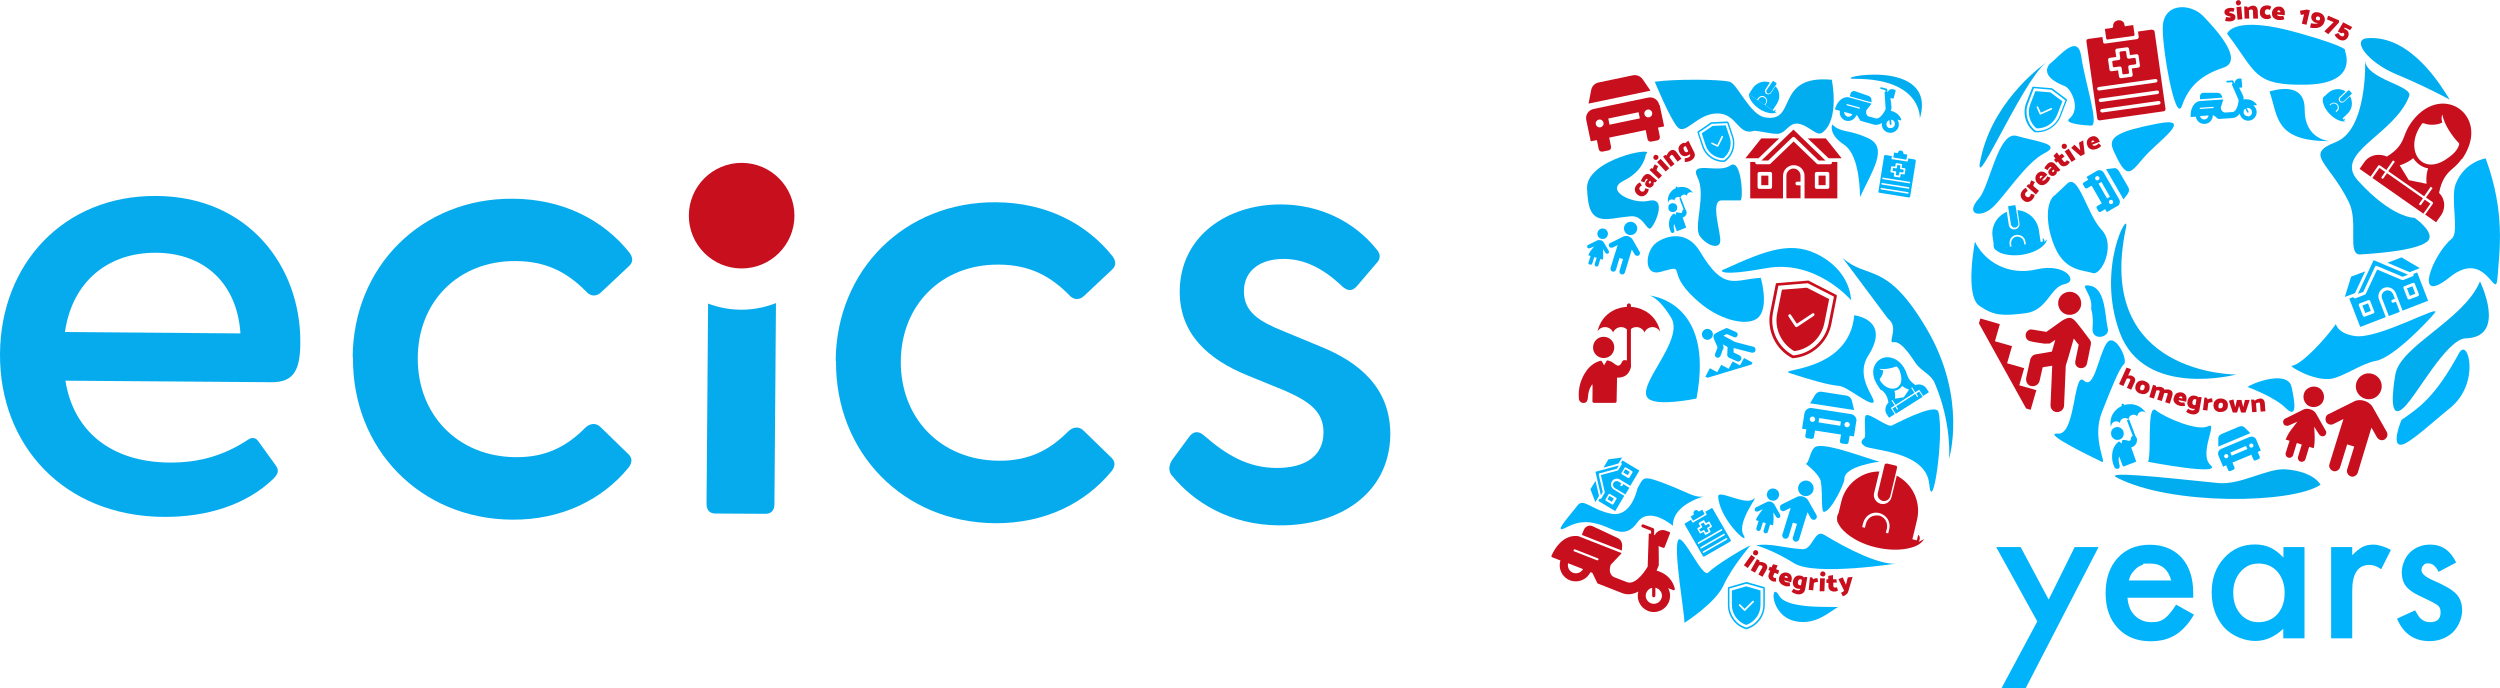 <?xml version="1.0" encoding="UTF-8"?>
<svg id="Layer_1" xmlns="http://www.w3.org/2000/svg" version="1.1" viewBox="0 0 1624.1 447">
  <!-- Generator: Adobe Illustrator 29.1.0, SVG Export Plug-In . SVG Version: 2.1.0 Build 142)  -->
  <defs>
    <style>
      .st0, .st1 {
        fill: #00b3fb;
      }

      .st0, .st2 {
        fill-rule: evenodd;
      }

      .st3 {
        fill: #06abed;
      }

      .st4, .st2 {
        fill: #c80f1e;
      }

      .st5 {
        fill: #02adef;
      }
    </style>
  </defs>
  <g>
    <path class="st3" d="M481.8,201.2c-7.7,0-15-1.4-21.8-4l-1,130.3c0,3.7,2,6.1,5.6,6.1l32.8.2c3.6,0,5.7-2.4,5.7-6l1-130.9c-6.9,2.7-14.5,4.3-22.4,4.3Z"/>
    <circle class="st4" cx="481.8" cy="140.1" r="34.3"/>
    <path class="st3" d="M0,229.9c.4-58.4,41.3-103.1,101.7-102.6,59.6.4,93.7,45.7,93.4,95.2-.1,17.4-3.8,25.9-18.8,25.8l-133.8-1c5,31.7,28.4,52.9,67.7,53.2,19.5.1,35.3-4.6,51.2-15,2.4-1.6,4.9-1.2,6.5,1.3l11.2,15.5c2.4,3.3,1.6,5.7-1.7,8.9-17.6,16.9-43.2,24.8-71.2,24.6C41.4,335.3-.4,289.2,0,229.9ZM156.2,216.5c-2.2-32.5-23.5-52.1-54.8-52.3-31.2-.2-54.5,18.7-59.2,51.5l113.9.9Z"/>
    <path class="st3" d="M229.1,232.1c.4-59.2,45-103.5,104.2-103,32.4.2,58.7,13.8,75.6,35,2.4,3.3,2.4,6.1,0,8.5l-18.4,17.3c-3.3,3.2-7.3,2.4-9.7-.5-11.7-11.8-25-19.7-45.7-19.8-37.3-.3-63.5,26.3-63.7,62.8-.3,36.5,25.5,64.3,63.6,64.6,20.3.2,33.7-7.5,45.2-19.1,2.9-2.8,6.9-3.6,10.1-.3l18.1,17.6c2.4,2.5,2.4,5.3,0,8.5-17.2,21-43.6,34.1-75.7,33.9-59.6-.4-103.9-45.8-103.4-105.4Z"/>
    <path class="st3" d="M542.9,234.4c.4-59.2,45-103.5,104.2-103,32.4.2,58.7,13.8,75.6,35,2.4,3.3,2.4,6.1,0,8.5l-18.4,17.3c-3.3,3.2-7.3,2.4-9.7-.5-11.7-11.8-25-19.7-45.7-19.8-37.3-.3-63.5,26.3-63.7,62.8-.3,36.5,25.5,64.3,63.6,64.6,20.3.2,33.7-7.5,45.2-19.1,2.9-2.8,6.9-3.6,10.1-.3l18.1,17.6c2.4,2.5,2.4,5.3,0,8.5-17.2,21-43.6,34.1-75.7,33.9-59.6-.4-103.9-45.8-103.4-105.4Z"/>
    <path class="st3" d="M761.4,309.1c-2.4-2.9-2.4-6.9.5-10.9l10.7-14.5c2.9-4,6.5-3.6,9.7-.7,14.5,12.7,28.6,20.9,46.9,21,17.8.1,30.5-7.1,30.6-22.9.1-13.8-9.2-20.3-25.3-27.4l-24.3-9.9c-25.1-10.3-44-26.7-43.8-54.7.3-35.7,30.8-56.5,66.1-56.3,24.3.2,47,10.5,62.2,29.7,2.4,2.9,2,6.1-.5,8.5l-12.7,14.9c-3.3,3.6-6.1,3.2-9.7,0-12.5-11.9-24.6-17.6-37.6-17.7-15.4-.1-26,7.5-26.1,20.9-.1,13.8,10.4,19.9,25.8,26.1l23.9,9.9c25.5,10.3,45.6,27.1,45.4,57.5-.7,38.9-34.1,59-72.2,58.7-32.4-.2-55.8-15.4-69.5-32.2Z"/>
  </g>
  <g>
    <g>
      <g>
        <path class="st4" d="M1055.3,234c1.4-.2,2.9.5,3.7,1.7.9,1.5.6,3,0,4.5-.2.5-.5,1-.8,1.5-.6,1.1-1.6,2-2.7,2.6-1.2.6-2.6,1-3.9,1s-.7,0-1.1,0h0s-.3,15.5-.3,15.5c0,.5-.4.9-1,.9h0s-13.7,0-13.7,0c-.5,0-1-.4-1-1,0-2.3.2-9.4,0-11.1-.9.9-2.6,3.8-2.9,8.2,0,1.5-.5,3.5-2.1,3.9-2,.4-3.7-.8-3.8-2.8-.6-7.3,1.6-12.5,3.6-16,1.9-3.3,4.6-6.2,8.3-7.8,1.2-.5,2-.8,2.8-.7l1.7,2.9,1.8-3.1c.7-.1,1.4.1,2.6.6,1.9.8,4.3,4,6,2.2,1.4-1.4,1-2.8,2.8-3.1Z"/>
        <path class="st4" d="M1036.9,230.6c-1.3-1.3-2-3-2-4.9h0s0,0,0,0c0-1.9.8-3.7,2-4.9,1.3-1.3,3-2,4.9-2h0c1.9,0,3.7.8,4.9,2,1.3,1.3,2,3,2,4.9s-.8,3.7-2,4.9c-1.3,1.3-3,2-4.9,2s-3.7-.8-4.9-2Z"/>
        <rect class="st4" x="1056.9" y="213.7" width="2.6" height="24.3"/>
        <path class="st4" d="M1037.7,215.7c1.4-6.6,5.2-11.2,10-13.8,3.2-1.8,6.9-2.6,10.5-2.6,3.6,0,7.3.9,10.5,2.7,4.8,2.7,8.6,7.3,9.9,13.8h0c-.8-1.9-2.8-3.3-5.1-3.3s-4.4,1.5-5.2,3.5c-.7-2-2.8-3.5-5.2-3.5s-4.2,1.3-5,3.2c-.8-1.9-2.8-3.2-5-3.2s-4.4,1.5-5.2,3.5c-.7-2-2.8-3.5-5.2-3.5s-4.3,1.4-5.1,3.3h0ZM1074.2,210.8h0s0,0,0,0Z"/>
        <path class="st4" d="M1056.9,198.4c0-.7.6-1.3,1.3-1.3s1.3.6,1.3,1.3v1.8c0,.7-.6,1.3-1.3,1.3s-1.3-.6-1.3-1.3v-1.8Z"/>
      </g>
      <g>
        <path class="st1" d="M1093.2,136.2c.5-.3,1.2-.2,1.7.1.6.4.7,1.1.7,1.8,0,.2,0,.5,0,.7,0,.5-.3,1-.7,1.4-.4.4-.9.8-1.4,1s-.3,0-.4.1h0s2.2,6.2,2.2,6.2c0,.2,0,.4-.2.5h0s-5.4,2.1-5.4,2.1c-.2,0-.4,0-.5-.2-.3-.9-1.3-3.7-1.6-4.4-.2.5-.5,1.9,0,3.7.2.6.3,1.5-.3,1.9-.7.5-1.6.2-1.9-.5-1.3-2.8-1.3-5.2-1-6.9.2-1.6.9-3.1,2.1-4.3.4-.4.7-.6,1-.7l1.1.9.3-1.5c.2-.2.6-.2,1.1-.1.9,0,2.3.9,2.7,0,.3-.8,0-1.3.7-1.6Z"/>
        <path class="st1" d="M1085.5,137.6c-.7-.3-1.3-.9-1.5-1.6h0s0,0,0,0c-.3-.8-.2-1.6,0-2.3s.9-1.3,1.6-1.5h0c.8-.3,1.6-.2,2.3,0,.7.3,1.3.9,1.5,1.6.3.8.2,1.6,0,2.3-.3.7-.9,1.3-1.6,1.5-.8.3-1.6.2-2.3,0Z"/>
        <rect class="st1" x="1092.6" y="127.4" width="1.1" height="10.3" transform="translate(23.9 395.9) rotate(-20.7)"/>
        <path class="st1" d="M1083.6,131.6c-.4-2.8.4-5.2,1.9-7,1-1.2,2.3-2.1,3.8-2.6,1.4-.5,3-.7,4.6-.5,2.3.3,4.5,1.6,6,4h0c-.6-.6-1.6-.9-2.5-.5-.9.4-1.5,1.2-1.5,2.2-.6-.7-1.6-1-2.6-.6-.9.3-1.5,1.2-1.5,2-.6-.6-1.6-.9-2.5-.5-.9.4-1.5,1.2-1.5,2.2-.6-.7-1.6-1-2.6-.6-.9.3-1.5,1.2-1.5,2.1h0ZM1097.2,124.2h0s0,0,0,0Z"/>
        <path class="st1" d="M1088.6,121.9c-.1-.3,0-.6.3-.7.3-.1.6,0,.7.3l.3.7c.1.3,0,.6-.3.7s-.6,0-.7-.3l-.3-.7Z"/>
      </g>
      <g>
        <path class="st0" d="M1119.5,226.9h0s.1-.4.1-.4c0-.2.1-.4.1-.7,0-.2,0-.5-.1-.7v-.4c-.1,0-.1,0-.1,0l-.4-1,3.2,1.7-.2,5c0,.4,0,.8.3,1.2.2.4.5.6.9.8l5.1,2.3c.5.2,1,.3,1.5,0,.5-.2.9-.5,1.2-1h0s0-.1,0-.1c.2-.5.3-1.1,0-1.6-.2-.5-.6-.9-1.1-1.2h0s-3.8-1.8-3.8-1.8v-2.9c.1,0,11.7,3,11.7,3,.5.1.9,0,1.4-.1.4-.2.8-.5,1-.9s0-.1.1-.2c0,0,0-.1,0-.2h0c0-.1,0-.1,0-.1.1-.5,0-1.1-.2-1.5-.3-.4-.7-.8-1.2-.9h-.2s0,0,0,0l-10.4-2.7c-.5-.1-1.2-.3-1.7-.6,0,0-.2,0-.2-.1-.3-.2-.6-.4-.9-.5l-6-3.2,2.2-1.1,4.6,2c.7.3,1.4.2,1.9-.3.2-.2.3-.4.4-.6,0-.2.2-.5.2-.7,0-.8-.4-1.3-1.1-1.7l-5.4-2.4h0c-.2-.1-.5-.1-.7-.1-.3,0-.5,0-.8.2-.4.2-.8.4-1.3.6-1.6.7-3.2,1.4-4.7,2.3-.7.4-1.5.8-1.7,1.7-.3.9.2,2.1.5,2.9.4.9.8,1.8,1.2,2.7.3.7.6,1.4.9,2.1h0c0,.1-1.6,4.2-1.6,4.2h0c-.3.6-.1,1.3.3,1.8.2.2.4.4.6.5.2.1.5.2.8.2.7,0,1.2-.3,1.6-.9s.4-.8.5-1.1c.2-.5.4-.9.5-1.4.1-.3.2-.6.3-.9.1-.4.3-.7.4-1.1Z"/>
        <path class="st1" d="M1137.5,236.9c-9.3,2.8-18.5,5.6-28.2,8.5l-1.4-.7,2.5-4.8.4-.7.7.4,4.1,2.2,2.2-4.1.4-.7.7.4,4.1,2.2,2.2-4.1.4-.7.7.4,4.1,2.2,2.2-4.1.4-.7.7.4,4.8,2.5-.7,1.4Z"/>
        <polygon class="st1" points="1131.5 234 1131.5 234.1 1131.5 234 1131.5 234"/>
        <path class="st1" d="M1110.2,220.6c-.9.3-1.8.2-2.7-.3s-1.4-1.2-1.7-2.1c-.3-.9-.2-1.8.3-2.7.5-.9,1.2-1.4,2.1-1.7.9-.3,1.8-.2,2.7.3s1.4,1.2,1.7,2.1c.3.9.2,1.8-.3,2.7-.5.9-1.2,1.4-2.1,1.7Z"/>
      </g>
      <g>
        <path class="st0" d="M1145.7,337.9l-2.8-.9v.2c-.6,1.8-1.4,4.1-1.9,5.9-.1.4,0,.8.1,1.1.2.3.5.6.9.7s.8,0,1.1-.1c.3-.2.6-.5.7-.9l1.9-6.1Z"/>
        <path class="st1" d="M1170.8,312.8c1.1-.6,2.5-.8,3.8-.4s2.4,1.3,3,2.5c.6,1.1.8,2.5.4,3.8-.4,1.3-1.3,2.4-2.5,3-1.1.6-2.5.8-3.8.4-1.3-.4-2.4-1.3-3-2.5-.6-1.1-.8-2.5-.4-3.8.4-1.3,1.3-2.4,2.5-3Z"/>
        <path class="st1" d="M1149.9,317.8c.9-.5,2-.6,3-.3s1.9,1,2.4,1.9c.5.9.6,2,.3,3-.3,1.1-1,1.9-1.9,2.4-.9.5-2,.6-3,.3-1.1-.3-1.9-1-2.4-1.9-.5-.9-.6-2-.3-3,.3-1.1,1-1.9,1.9-2.4Z"/>
        <path class="st0" d="M1156.6,331.1c.3.4.7.7,1.2.9.6.2,1.2.1,1.7-.2l3.8-1.9-.6,1.9c-.5,1.7-1.1,3.4-1.6,5.1-1.1,3.5-2.2,7-3.2,10.4-.2.5-.1,1.1.2,1.6.3.5.7.9,1.3,1,.5.2,1.1.1,1.6-.2.5-.3.9-.7,1-1.3l2.7-8.9,2.7.8-2.7,8.9c-.2.5-.1,1.1.2,1.6.3.5.7.9,1.3,1,.5.2,1.1.1,1.6-.2.5-.3.9-.7,1-1.3,1.1-3.5,2.1-7,3.2-10.5.5-1.7,1-3.4,1.6-5.1l.6-1.9,2.1,3.7c.3.5.8.9,1.3,1.1.5.2,1,.1,1.5,0h.1c0,0,0,0,0-.1.5-.3.8-.7,1-1.2.2-.5.1-1.1-.1-1.6,0,0,0,0,0,0l-5.5-9.7c-.7-1.2-1.9-2-3.2-2.4-1.3-.4-2.8-.4-4,.2l-10,4.9s0,0,0,0c-.5.3-.8.7-1,1.2-.1.5,0,1.1.1,1.6,0,0,0,0,0,0h0Z"/>
        <path class="st0" d="M1150.4,339.4l-2.8-.9-1.9,6.1c-.1.4,0,.8.1,1.1.2.3.5.6.9.7s.8,0,1.1-.1c.3-.2.6-.5.7-.9.5-1.8,1.3-4.2,1.8-5.9v-.2Z"/>
        <path class="st0" d="M1140.7,337.9l11.1,3.4c.3-1,.4-3.4.4-4.5,0-.1,0-.3,0-.4l-.2-3.5,1.9,2.9c.2.3.5.6.9.7.3.1.7.1,1,0h0c0,0,0,0,0,0,.3-.2.6-.5.7-.9.1-.4.1-.7,0-1.1,0,0,0,0,0,0l-3.8-6.8c-.5-.8-1.3-1.4-2.2-1.7s-1.9-.3-2.8.2l-7,3.4s0,0,0,0c-.3.2-.6.5-.7.9-.1.4,0,.8,0,1.1,0,0,0,0,0,0h0c.2.4.5.6.8.7.4.1.8,0,1.1,0l3.3-1.5-2.2,2.9c0,0-.2.2-.2.3-.7.9-1.8,2.8-2.1,3.9Z"/>
      </g>
      <g>
        <path class="st0" d="M1036,165.9l-2.4-.7v.2c-.5,1.5-1.1,3.5-1.6,5s0,.7.1.9c.2.3.4.5.7.6.3,0,.7,0,1,0,.3-.2.5-.4.6-.7l1.6-5.2Z"/>
        <path class="st1" d="M1057.3,144.6c1-.5,2.1-.7,3.3-.3,1.1.3,2,1.1,2.5,2.1.5,1,.7,2.1.3,3.3s-1.1,2-2.1,2.5c-1,.5-2.1.7-3.3.3-1.1-.3-2-1.1-2.5-2.1-.5-1-.7-2.1-.3-3.3.3-1.1,1.1-2,2.1-2.5Z"/>
        <path class="st1" d="M1039.6,148.8c.8-.4,1.7-.5,2.6-.2.9.3,1.6.9,2,1.7.4.8.5,1.7.2,2.6-.3.9-.9,1.6-1.7,2-.8.4-1.7.5-2.6.2s-1.6-.9-2-1.7c-.4-.8-.5-1.7-.2-2.6.3-.9.9-1.6,1.7-2Z"/>
        <path class="st0" d="M1045.3,160.1c.2.4.6.6,1,.8.5.1,1,0,1.4-.1l3.2-1.6-.5,1.6c-.4,1.5-.9,2.9-1.4,4.4-.9,3-1.8,5.9-2.7,8.9-.1.5,0,1,.1,1.4.2.4.6.7,1.1.9s1,0,1.4-.1c.4-.2.7-.6.9-1.1l2.3-7.6,2.3.7-2.3,7.6c-.1.5,0,1,.1,1.4.2.4.6.7,1.1.9s1,0,1.4-.1c.4-.2.7-.6.9-1.1.9-3,1.8-5.9,2.7-8.9.4-1.5.9-2.9,1.3-4.4l.5-1.6,1.8,3.1c.2.4.7.8,1.1.9.4.1.9.1,1.3,0h.1c0,0,0,0,0,0,.4-.2.7-.6.9-1,.1-.4.1-.9,0-1.3,0,0,0,0,0,0l-4.7-8.2c-.6-1-1.6-1.7-2.7-2.1-1.1-.3-2.4-.3-3.4.2l-8.5,4.2s0,0,0,0c-.4.2-.7.6-.8,1-.1.4,0,.9.1,1.3,0,0,0,0,0,0h0Z"/>
        <path class="st0" d="M1040,167.1l-2.4-.7-1.6,5.2c0,.3,0,.7.1.9.2.3.4.5.7.6s.7,0,1,0c.3-.2.5-.4.6-.7.5-1.5,1.1-3.5,1.5-5v-.2Z"/>
        <path class="st0" d="M1031.8,165.8l9.4,2.9c.3-.9.4-2.9.3-3.8,0-.1,0-.2,0-.3l-.2-2.9,1.6,2.5c.2.3.4.5.8.6.3,0,.6,0,.9,0h0c0,0,0,0,0,0,.3-.2.5-.4.6-.7.1-.3,0-.6,0-.9,0,0,0,0,0,0l-3.3-5.7c-.4-.7-1.1-1.2-1.9-1.4-.8-.2-1.7-.2-2.4.1l-5.9,2.9s0,0,0,0c-.3.2-.5.4-.6.7,0,.3,0,.6,0,.9,0,0,0,0,0,0h0c.2.3.4.5.7.6.3,0,.7,0,1,0l2.8-1.2-1.9,2.4c0,0-.1.2-.2.2-.6.8-1.5,2.4-1.8,3.3Z"/>
      </g>
      <g>
        <path class="st4" d="M1067.1,51.5c-.4-.7-1-1.2-1.7-1.7-1.3-.8-2.9-1.2-4.5-.9l-22.5,4.7c-1.6.3-3,1.3-3.8,2.6-.4.7-.7,1.4-.9,2.2l-1.7,8.9,40.2-8.4-5.1-7.5Z"/>
        <path class="st4" d="M1077.9,68.1c-.7-3.3-3.9-5.4-7.2-4.7l-35.5,7.4c-3.3.7-5.4,3.9-4.7,7.2h0s0,0,0,0l2.9,13.8,4-.8,1.2,5.9c.2,1.1,1.3,1.8,2.4,1.6l4-.8c1.1-.2,1.8-1.3,1.6-2.4l-1.2-5.9,23.7-4.9,1.2,5.9c.2,1.1,1.3,1.8,2.4,1.6l4-.8c1.1-.2,1.8-1.3,1.6-2.4l-1.2-5.9,4-.8-2.9-13.8h0s0,0,0,0ZM1039.7,82.7c-1.4.3-2.7-.6-3-2-.3-1.4.6-2.7,2-3,1.4-.3,2.7.6,3,2,.3,1.4-.6,2.7-2,3ZM1065.3,76.9l-19.7,4.1-.8-4,19.7-4.1.8,4ZM1071.3,76.2c-1.4.3-2.7-.6-3-2s.6-2.7,2-3,2.7.6,3,2c.3,1.4-.6,2.7-2,3Z"/>
      </g>
      <g>
        <path class="st1" d="M1203,260.2c-.1-.5-.4-1.1-.7-1.5-.6-.9-1.6-1.5-2.8-1.7l-16-2.5c-1.2-.2-2.3.1-3.2.8-.4.3-.8.7-1.1,1.2l-3.3,5.5,28.6,4.4-1.5-6.2Z"/>
        <path class="st1" d="M1206,273.9c.4-2.3-1.2-4.5-3.6-4.9l-25.3-3.9c-2.3-.4-4.5,1.2-4.9,3.6h0s0,0,0,0l-1.5,9.8,2.8.4-.7,4.2c-.1.8.4,1.5,1.2,1.6l2.8.4c.8.1,1.5-.4,1.6-1.2l.7-4.2,16.9,2.6-.7,4.2c-.1.8.4,1.5,1.2,1.6l2.8.4c.8.1,1.5-.4,1.6-1.2l.7-4.2,2.8.4,1.5-9.8h0s0,0,0,0ZM1177.2,274.1c-1-.2-1.6-1.1-1.5-2s1.1-1.6,2-1.5,1.6,1.1,1.5,2c-.2,1-1.1,1.6-2,1.5ZM1195.5,276.6l-14.1-2.2.4-2.8,14.1,2.2-.4,2.8ZM1199.7,277.6c-1-.2-1.6-1.1-1.5-2,.2-1,1.1-1.6,2-1.5,1,.2,1.6,1.1,1.5,2s-1.1,1.6-2,1.5Z"/>
      </g>
      <g>
        <path class="st0" d="M1237.1,239.1c-3.4-5.4-7.8-7.3-11.7-7-1.5.1-2.9.6-4.1,1.4-1.2.8-2.3,1.8-3,3.1-2,3.3-2.1,8.2,1.3,13.5s2.1,2.6,3.1,3.5c1.7,1.6,3.5,3.5,4.1,8h0c-.9.8-1.6,2-1.8,3.1-.4,1.5-.2,3.1.7,4.4l1.5,2.3,3.7-2.4-2.4-3.7c-.1-.2,0-.4.1-.5l2.3-1.4-2.1-3.2c.2-.1.4-.3.6-.4l2.1,3.2,12.2-7.8-2.1-3.2c.2-.1.4-.3.6-.4l2,3.2,2.3-1.4c.2-.1.4,0,.5.1l2.4,3.7,3.7-2.4-1.5-2.3c-.9-1.4-2.2-2.3-3.7-2.6-1.1-.3-2.4-.2-3.5.3h0c-3.7-2.5-4.9-4.8-5.6-7-.4-1.2-.8-2.6-1.9-4.2h0ZM1231.1,258.9s0,0,0,0h0c0-.4.3-2.7-.4-5,1.2-.2,3.6-1,5-3.2,1.9,1.6,4.1,2.3,4.5,2.4h0s-3.3,4.8-3.3,4.8c0,0-.1.2-.3.2h0s-5.6.9-5.6.9h0ZM1221.6,247.3c-.1-.2-.2-.4-.4-.6,0-.2,0-.4,0-.5,0,0,0,0,0-.1.6-.6,1.3-1.7,1.7-2.8.3-.9.5-1.9.4-2.8-.6,0-1.6-.2-2.5-1,3.4.7,8-.2,10.9-1.4.1,0,.3,0,.4,0,.9.7,1.6,1.7,2,2.8.4,1,.7,2.2.9,3.2,1.8,9.9-8.6,11.2-13.6,3.2Z"/>
        <path class="st0" d="M1244.1,256l-12.2,7.8,1.1,1.8c.1.2,0,.4-.1.5s-.4,0-.5-.1l-1.1-1.8-1.9,1.2,2.2,3.4,17.4-11-2.2-3.4-1.9,1.2,1.1,1.8c.1.2,0,.4-.1.5s-.4,0-.5-.1l-1.1-1.8Z"/>
      </g>
      <g id="nursing_home">
        <path class="st4" d="M1166.4,119.2c0,.7.5,1.2,1.2,1.2h2.1v8.4h-9.2v-14.6c0-2.6,2.1-4.7,4.6-4.7s4.6,2.1,4.6,4.7v3.8h-2.1c-.7,0-1.2.5-1.2,1.2Z"/>
        <path class="st4" d="M1190.1,105.2c0,.2,0,.5,0,.8-.2.4-.6.7-1.1.7h-7.9c-.3,0-.6-.1-.8-.3l-15.1-14.5-15.1,14.5c-.2.2-.5.3-.8.3h-7.9c-.5,0-.9-.3-1.1-.7,0-.2-.1-.5,0-.8h-3.3v23.7h21.3v-14.6c0-3.9,3.1-7,7-7s7,3.1,7,7v14.6h21.3v-23.7h-3.3ZM1151.2,121.5c0,.7-.5,1.2-1.2,1.2h-7c-.7,0-1.2-.5-1.2-1.2v-8.6c0-.7.5-1.2,1.2-1.2h7c.7,0,1.2.5,1.2,1.2v8.6ZM1188.4,121.5c0,.7-.5,1.2-1.2,1.2h-7c-.7,0-1.2-.5-1.2-1.2v-8.6c0-.7.5-1.2,1.2-1.2h7c.7,0,1.2.5,1.2,1.2v8.6Z"/>
        <rect class="st4" x="1181.4" y="114.1" width="4.6" height="6.2"/>
        <rect class="st4" x="1144.2" y="114.1" width="4.6" height="6.2"/>
        <polygon class="st4" points="1196.4 102.8 1187.9 102.8 1174.4 89.9 1186.1 89.9 1196.4 102.8"/>
        <path class="st4" d="M1185.9,104.3h-4.4l-15.5-15c-.5-.5-1.2-.5-1.7,0l-15.6,15h-4.4l15.3-14.8,5.5-5.3,5.5,5.3h0s0,0,0,0l15.2,14.7Z"/>
        <polygon class="st4" points="1155.8 89.9 1142.4 102.8 1133.9 102.8 1144.2 89.9 1155.8 89.9"/>
      </g>
      <g id="nursing_home1" data-name="nursing_home">
        <path class="st1" d="M1053.1,315.7c.3.2.7,0,.9-.2l.6-1,3.9,2.4-2.6,4.3-6.8-4.1c-1.2-.7-1.6-2.3-.9-3.4.7-1.2,2.2-1.5,3.4-.8l1.7,1.1-.6,1c-.2.3,0,.7.2.9Z"/>
        <path class="st1" d="M1053.2,300.8c.1,0,.3.1.3.2.2.2.2.5,0,.7l-2.2,3.7c0,.1-.2.3-.4.3l-10.9,2.9,2.5,11c0,.2,0,.3,0,.5l-2.2,3.7c-.1.2-.4.3-.7.3-.1,0-.3,0-.4-.2l-.9,1.5,11,6.6,5.9-9.9-6.8-4.1c-1.8-1.1-2.4-3.4-1.3-5.2,1.1-1.8,3.4-2.4,5.2-1.3l6.8,4.1,5.9-9.9-11-6.6-.9,1.5ZM1049.9,323.3c.3.2.4.6.2.9l-2,3.3c-.2.3-.6.4-.9.2l-4-2.4c-.3-.2-.4-.6-.2-.9l2-3.3c.2-.3.6-.4.9-.2l4,2.4ZM1060.3,306.1c.3.2.4.6.2.9l-2,3.3c-.2.3-.6.4-.9.2l-4-2.4c-.3-.2-.4-.6-.2-.9l2-3.3c.2-.3.6-.4.9-.2l4,2.4Z"/>
        <rect class="st1" x="1055.7" y="305.4" width="2.5" height="3.3" transform="translate(249.1 1054.6) rotate(-59)"/>
        <rect class="st1" x="1045.3" y="322.7" width="2.5" height="3.3" transform="translate(229.3 1054.1) rotate(-59)"/>
        <polygon class="st1" points="1053.8 297.2 1051.4 301.1 1041.7 303.8 1044.9 298.4 1053.8 297.2"/>
        <path class="st1" d="M1051.6,302.4l-1.2,2.1-11.3,3c-.3,0-.5.4-.5.8l2.6,11.4-1.2,2.1-2.6-11.2-.9-4.1,4-1.1h0s0,0,0,0l11.1-3Z"/>
        <polygon class="st1" points="1036.5 312.4 1038.8 322.2 1036.4 326.2 1033.2 317.8 1036.5 312.4"/>
      </g>
      <g id="questionnaire">
        <path class="st1" d="M1244,103.6l-4.3-.7-.3,1.6c0,.2-.2.4-.4.4,0,0-.1,0-.2,0l-9.6-1.5s0,0-.1,0c0,0-.1,0-.2,0,0,0,0,0,0,0-.1-.1-.2-.3-.1-.4l.3-1.6-4.3-.7c-.4,0-.7.2-.8.5l-3.7,23.3c0,.3.2.7.6.7l19.2,3.1c.4,0,.7-.2.8-.5l3.7-23.3c0-.3-.2-.7-.6-.7ZM1228.6,108.4c0-.3.3-.5.6-.4l2,.3.3-1.9c0-.3.3-.5.6-.4l3.1.5c.3,0,.5.3.5.6l-.3,1.9,2,.3c.3,0,.5.3.5.6l-.5,3c0,.3-.3.5-.6.4l-2-.3-.3,1.9c0,.3-.3.5-.6.4l-3.1-.5c-.3,0-.5-.3-.5-.6l.3-1.9-2-.3c-.3,0-.5-.3-.5-.6l.5-3ZM1239.3,125.8l-17.1-2.7c-.3,0-.5-.3-.5-.6s.3-.5.6-.4l17.1,2.7c.3,0,.5.3.5.6s-.3.5-.6.4ZM1239.8,122.6l-17.1-2.7c-.3,0-.5-.3-.5-.6s.3-.5.6-.4l17.1,2.7c.3,0,.5.3.5.6s-.3.5-.6.4ZM1240.4,119.1l-17.1-2.7c-.3,0-.5-.3-.5-.6s.3-.5.6-.4l17.1,2.7c.3,0,.5.3.5.6s-.3.5-.6.4Z"/>
        <path class="st1" d="M1239,100.5l-.5,3c0,.1-.2.2-.3.2l-8-1.3c-.1,0-.3-.2-.2-.3l.5-3,2,.3c.3,0,.6-.1.6-.4.1-.8,1-1.4,1.9-1.2.9.2,1.6.9,1.5,1.7,0,.3.2.6.5.6l2,.3Z"/>
        <path class="st1" d="M1236.7,110.5l-.2,1.4c0,.1-.2.2-.3.2l-1.7-.3c-.3,0-.6.2-.6.4l-.3,1.6c0,.1-.2.2-.3.2l-1.5-.2c-.1,0-.3-.2-.2-.3l.3-1.6c0-.3-.2-.6-.5-.6l-1.7-.3c-.1,0-.3-.2-.2-.3l.2-1.4c0-.1.2-.2.3-.2l1.7.3c.3,0,.6-.2.6-.4l.3-1.6c0-.1.2-.2.3-.2l1.5.2c.1,0,.3.2.2.3l-.3,1.6c0,.3.2.6.5.6l1.7.3c.1,0,.3.2.2.3Z"/>
      </g>
      <g id="questionnaire1" data-name="questionnaire">
        <path class="st1" d="M1111.6,330.3l-3.8,2.2.8,1.4c.1.2,0,.4,0,.6,0,0,0,.1-.2.1l-8.4,4.8s0,0-.1,0c0,0-.1,0-.2,0,0,0,0,0,0,0-.2,0-.3-.1-.4-.3l-.8-1.4-3.7,2.2c-.3.2-.4.6-.3.9l11.8,20.5c.2.3.6.4.9.2l16.9-9.7c.3-.2.4-.6.3-.9l-11.8-20.5c-.2-.3-.6-.4-.9-.2ZM1102.7,343.7c-.1-.3,0-.6.2-.7l1.7-1-1-1.7c-.1-.3,0-.6.2-.7l2.7-1.6c.3-.2.6,0,.7.2l1,1.7,1.7-1c.3-.2.6,0,.7.2l1.5,2.6c.1.3,0,.6-.2.7l-1.7,1,1,1.7c.1.3,0,.6-.2.7l-2.7,1.6c-.3.2-.6,0-.7-.2l-1-1.7-1.7,1c-.3.2-.6,0-.7-.2l-1.5-2.6ZM1121.9,350.5l-15,8.6c-.3.2-.6,0-.7-.2-.2-.3,0-.6.2-.7l15-8.6c.3-.2.6,0,.7.2s0,.6-.2.7ZM1120.3,347.7l-15,8.6c-.3.2-.6,0-.7-.2s0-.6.2-.7l15-8.6c.3-.2.6,0,.7.2s0,.6-.2.7ZM1118.6,344.7l-15,8.6c-.3.2-.6,0-.7-.2s0-.6.2-.7l15-8.6c.3-.2.6,0,.7.2s0,.6-.2.7Z"/>
        <path class="st1" d="M1105.8,331.1l1.5,2.6c0,.1,0,.3-.1.4l-7,4c-.1,0-.3,0-.4,0l-1.5-2.6,1.8-1c.3-.2.4-.5.2-.7-.4-.7,0-1.7.7-2.2.8-.5,1.8-.3,2.2.4.2.3.5.3.7.2l1.8-1Z"/>
        <path class="st1" d="M1110.2,340.3l.7,1.2c0,.1,0,.3-.1.4l-1.5.9c-.3.2-.4.5-.2.7l.8,1.4c0,.1,0,.3-.1.4l-1.3.7c-.1,0-.3,0-.4,0l-.8-1.4c-.1-.3-.5-.3-.7-.2l-1.5.9c-.1,0-.3,0-.4,0l-.7-1.2c0-.1,0-.3.1-.4l1.5-.9c.3-.2.4-.5.2-.7l-.8-1.4c0-.1,0-.3.1-.4l1.3-.7c.1,0,.3,0,.4,0l.8,1.4c.1.3.5.3.7.2l1.5-.9c.1,0,.3,0,.4,0Z"/>
      </g>
      <g>
        <path class="st4" d="M1220.7,335c-1.9-.4-3.8,0-5.3.8-1.5.9-2.7,2.5-3.2,4.3l-.8,3.3,13.6,3.3.8-3.3c.4-1.9,0-3.8-.8-5.3-.9-1.5-2.5-2.7-4.3-3.2Z"/>
        <path class="st4" d="M1225.7,301.2c-.3,0-.6,0-.9.1-.3.2-.4.4-.5.7l-4.4,18.4c-.3,1.1,0,2.2.5,3.1.6.9,1.5,1.6,2.6,1.9,1.1.3,2.2,0,3.1-.5.9-.6,1.6-1.5,1.9-2.6l4.4-18.4c0-.3,0-.6-.1-.9-.2-.3-.4-.4-.7-.5l-5.8-1.4Z"/>
        <path class="st4" d="M1246.5,352c.4-.8.7-1.6.7-2.3,0-.6-.1-1.2-.4-1.6-.2-.3-.4-.4-.7-.6l-.8,3.5h0s0,0,0,0h0s0,0,0,0h0s0,0,0,0h0s0,0,0,0h0s0,0,0,0h0s0,0,0,0h0s0,0,0,0h0s0,0,0,0h0s0,0,0,0h0s0,0,0,0h0s0,0,0,0h0s0,0,0,0h0s0,0,0,0h0s0,0,0,0h0s0,0,0,0h0s0,0,0,0h0s0,0,0,0h0s0,0,0,0h0s0,0,0,0h0s0,0,0,0h0s0,0,0,0h0s0,0,0,0h0s0,0,0,0h0s0,0,0,0h0s0,0,0,0h0s0,0,0,0h0s0,0,0,0h0s0,0,0,0h0s0,0,0,0h0s0,0,0,0h0s0,0,0,0h0s0,0,0,0h0s0,0,0,0h0s0,0,0,0h0s0,0,0,0h0s0,0,0,0h0s0,0,0,0h0s0,0,0,0h0s0,0,0,0h0s-.1,0-.1,0h0s0,0,0,0h0s0,0,0,0h0s0,0,0,0h0s0,0,0,0h0s0,0,0,0h0s0,0,0,0h0s0,0,0,0h0s0,0,0,0h0s0,0,0,0h0s0,0,0,0h0s0,0,0,0h0s0,0,0,0h0s0,0,0,0h0s0,0,0,0h0s0,0,0,0h0s0,0,0,0h0s0,0,0,0h0s0,0,0,0h0s-48.4-11.7-48.4-11.7h0s0,0,0,0h0s0,0,0,0h0s0,0,0,0h0s0,0,0,0c-.6-.2-1.1-.6-1.4-1.1-.3-.5-.5-1.1-.4-1.7h0s0-.1,0-.1h0s0,0,0,0h0s0,0,0,0h0s0,0,0,0h0s.8-3.5.8-3.5c-.3,0-.6,0-.8.2-.4.2-.8.7-1.1,1.2-.3.6-.5,1.4-.5,2.4,0,2.2,1.3,5.1,4.4,8.2,5.2,5.1,12.8,8.8,20.9,10.7,8.1,1.9,16.6,2.1,23.5,0,4.2-1.3,6.6-3.3,7.7-5.3Z"/>
        <path class="st4" d="M1194.8,334.2l-1.1,4.5h0s0,0,0,0h0s0,0,0,0h0s0,0,0,0h0c0,.1,0,.2,0,.3,0,0,.1.2.2.2h0s0,0,0,0h0s0,0,0,0h0s0,0,0,0h0s15.7,3.8,15.7,3.8l.8-3.3c.6-2.3,2-4.2,3.9-5.4,1.9-1.2,4.3-1.6,6.6-1,2.3.6,4.2,2,5.4,3.9,1.2,1.9,1.6,4.3,1,6.6l-.8,3.3,15.7,3.8h0s0,0,0,0h0s0,0,0,0h0s0,0,0,0h0s0,0,0,0h0s0,0,0,0h0s0,0,0,0h0s0,0,0,0h0s0,0,0,0h0s0,0,0,0h0s0,0,0,0h0s0,0,0,0h0s0,0,0,0h0s0,0,0,0h0s0,0,0,0h0s0,0,0,0h0s0,0,0,0h0s0,0,0,0h0s0,0,0,0h0s0,0,0,0h0s0,0,0,0h0s0,0,0,0h0s0,0,0,0h0s0,0,0,0h0s0,0,0,0h0s0,0,0,0h0s0,0,0,0h0s0,0,0,0h0s0,0,0,0h0s0,0,0,0h0s0,0,0,0h0s0,0,0,0h0s0,0,0,0h0s0,0,0,0h0s0,0,0,0h0s0,0,0,0h0s0,0,0,0h0s0,0,0,0h0s0,0,0,0h0s0,0,0,0h0s0,0,0,0h0s0,0,0,0h0s0,0,0,0h0s0,0,0,0h0s0,0,0,0h0s0,0,0,0h0s0,0,0,0h0s0,0,0,0h0s0,0,0,0h0s0,0,0,0h0s0,0,0,0h0s0,0,0,0h0s0,0,0,0h0s0,0,0,0h0s0,0,0,0h0s0,0,0,0h0s0,0,0,0h0s0,0,0,0h0s0,0,0,0h0s0,0,0,0h0s0,0,0,0h0s0,0,0,0l1.1-4.5,2.1-8.8c1.6-6.8.3-13.6-3.1-19.2-2.4-3.9-5.9-7.2-10.1-9.4l-3.4,14c-.4,1.6-1.4,2.8-2.6,3.6-1.3.8-2.9,1.1-4.4.7-1.6-.4-2.8-1.4-3.6-2.6-.8-1.3-1.1-2.9-.7-4.4l3.4-14c-4.8,0-9.4,1.3-13.3,3.8-5.5,3.4-9.8,8.9-11.4,15.7l-2.1,8.8Z"/>
      </g>
      <g>
        <path class="st1" d="M1146.2,63.5c-.6-.4-1.3-.5-1.9-.4-.6.1-1.2.5-1.6,1.1l-.7,1,4.3,2.9.7-1c.4-.6.5-1.3.4-1.9-.1-.6-.5-1.2-1.1-1.6Z"/>
        <path class="st1" d="M1152.2,52.6c0,0-.2,0-.3,0-.1,0-.2,0-.3.2l-3.9,5.7c-.2.3-.3.8-.2,1.1,0,.4.3.7.6,1s.8.3,1.1.2c.4,0,.7-.3,1-.6l3.9-5.7c0,0,0-.2,0-.3,0-.1,0-.2-.2-.3l-1.8-1.2Z"/>
        <path class="st1" d="M1152.9,72.7c.3-.2.4-.5.5-.7,0-.2.1-.4,0-.6,0-.1,0-.2-.2-.3l-.7,1.1h0s0,0,0,0h0s0,0,0,0h0s0,0,0,0h0s0,0,0,0h0s0,0,0,0h0s0,0,0,0h0s0,0,0,0h0s0,0,0,0h0s0,0,0,0h0s0,0,0,0h0s0,0,0,0h0s0,0,0,0h0s0,0,0,0h0s0,0,0,0h0s0,0,0,0h0s0,0,0,0h0s0,0,0,0h0s0,0,0,0h0s0,0,0,0h0s0,0,0,0h0s0,0,0,0h0s0,0,0,0h0s0,0,0,0h0s0,0,0,0h0s0,0,0,0h0s0,0,0,0h0s0,0,0,0h0s0,0,0,0h0s0,0,0,0h0s0,0,0,0h0s0,0,0,0h0s0,0,0,0h0s0,0,0,0h0s0,0,0,0h0s0,0,0,0h0s0,0,0,0h0s0,0,0,0h0s0,0,0,0h0s0,0,0,0h0s0,0,0,0h0s0,0,0,0h0s0,0,0,0h0s0,0,0,0h0s0,0,0,0h0s0,0,0,0h0s0,0,0,0h0s0,0,0,0h0s0,0,0,0h0s0,0,0,0h0s0,0,0,0h0s0,0,0,0h0s0,0,0,0h0s0,0,0,0h0s0,0,0,0h0s0,0,0,0h0s0,0,0,0h0s0,0,0,0h0s0,0,0,0h0s-15.2-10.2-15.2-10.2h0s0,0,0,0h0s0,0,0,0h0s0,0,0,0h0s0,0,0,0c-.2-.2-.3-.4-.3-.6,0-.2,0-.4,0-.6h0s0,0,0,0h0s0,0,0,0h0s0,0,0,0h0s0,0,0,0h0s.7-1.1.7-1.1c0,0-.2,0-.3,0-.2,0-.4.1-.5.3-.2.2-.3.4-.5.8-.3.8-.2,1.9.5,3.4,1.1,2.4,3.3,4.7,5.8,6.4,2.5,1.7,5.4,2.8,8.1,3,1.6,0,2.7-.3,3.3-.8Z"/>
        <path class="st1" d="M1137.4,60l-.9,1.4h0s0,0,0,0h0s0,0,0,0h0s0,0,0,0h0s0,0,0,.1c0,0,0,0,0,0h0s0,0,0,0h0s0,0,0,0h0s0,0,0,0h0s4.9,3.3,4.9,3.3l.7-1c.5-.7,1.2-1.2,2-1.4.8-.2,1.7,0,2.4.5.7.5,1.2,1.2,1.4,2,.2.8,0,1.7-.5,2.4l-.7,1,4.9,3.3h0s0,0,0,0h0s0,0,0,0h0s0,0,0,0h0s0,0,0,0h0s0,0,0,0h0s0,0,0,0h0s0,0,0,0h0s0,0,0,0h0s0,0,0,0h0s0,0,0,0h0s0,0,0,0h0s0,0,0,0h0s0,0,0,0h0s0,0,0,0h0s0,0,0,0h0s0,0,0,0h0s0,0,0,0h0s0,0,0,0h0s0,0,0,0h0s0,0,0,0h0s0,0,0,0h0s0,0,0,0h0s0,0,0,0h0s0,0,0,0h0s0,0,0,0h0s0,0,0,0h0s0,0,0,0h0s0,0,0,0h0s0,0,0,0h0s0,0,0,0h0s0,0,0,0h0s0,0,0,0h0s0,0,0,0h0s0,0,0,0h0s0,0,0,0h0s0,0,0,0h0s0,0,0,0h0s0,0,0,0h0s0,0,0,0h0s0,0,0,0h0s0,0,0,0h0s0,0,0,0h0s0,0,0,0h0s0,0,0,0h0s0,0,0,0h0s0,0,0,0h0s0,0,0,0h0s0,0,0,0h0s0,0,0,0h0s0,0,0,0h0s0,0,0,0h0s0,0,0,0h0s0,0,0,0h0s0,0,0,0h0s0,0,0,0h0s0,0,0,0h0s0,0,0,0h0s0,0,0,0h0s0,0,0,0h0s0,0,0,0h0s0,0,0,0l.9-1.4,1.8-2.7c1.4-2.1,1.9-4.6,1.4-7-.3-1.7-1.1-3.2-2.3-4.5l-2.9,4.4c-.3.5-.8.8-1.4.9-.5.1-1.1,0-1.6-.3-.5-.3-.8-.8-.9-1.4-.1-.5,0-1.1.3-1.6l2.9-4.4c-1.6-.6-3.4-.7-5.1-.4-2.3.5-4.5,1.8-5.9,3.9l-1.8,2.7Z"/>
      </g>
      <g>
        <path class="st4" d="M1088,382.5c0,0-1.3-8.9-11.8-11.8.5-1.1,1-2.3,1.4-3.4,0,0,0-.1,0-.2.1-1.9,0-7.3-.1-12.4.2,0,.4.2.6.3l2.4.9c.4.1.8,0,.9-.4l3.5-9c.1-.4,0-.8-.4-.9l-2.4-.9c-2.8-1.1-5.9.3-7.1,3l-.4-.2v-3.5c0-.4-.3-.8-.7-.9l-6.2-2.4c-.5-.2-1.1,0-1.3.6s0,1.1.6,1.3l5.6,2.2v2s-.5-.2-.5-.2c-.2,0-.5,0-.7,0-.2.1-.3.3-.3.6l-.7,20.9c-.8,1.4-7.5,12.4-13.4,10.1,0,0-8.2-3.2-8.3-3.2-2.3-.9-3.8-3.9-2.3-8.1,0,0,6.6-7,6.8-7.2.2-.2.2-.4.2-.4l-28.1-11c-2.5-.3-4.8,0-7,1-7,3.1-10.2,11.4-10.4,11.8-.1.4,0,.8.4.9l5.4,2.1c-1.6,5.2,1,10.9,6.2,12.9,5.2,2,11-.4,13.3-5.3l1.3.5,3.1,6.5c0,.2.2.3.4.4l15.8,6.2c3,1.2,6.4,1,9.7-.6.3-.1.5-.2.8-.4-1.4,5.1,1.3,10.6,6.3,12.6,5.4,2.1,11.5-.6,13.6-6,1.2-3,.9-6.2-.5-8.8l3.4,1.3c.2,0,.5,0,.7-.1.2-.2.3-.4.3-.7ZM1021.9,372.1c-2.5-1-3.8-3.6-3.2-6.2l9.7,3.8c-1.3,2.3-4,3.3-6.5,2.4ZM1037.5,364l-14.8-5.8c-.4-.1-.6-.6-.4-.9s.6-.6.9-.4l14.8,5.8c.4.1.6.6.4.9s-.6.6-.9.4ZM1072.5,391.9c-2.7-1.1-4.1-4.1-3-6.8.7-1.7,2.1-2.9,3.8-3.2v5.2c.1.4.4.8.7.9s.3,0,.4,0c.6,0,1-.5,1-1v-5.2c.2,0,.6.2.9.3,2.7,1.1,4.1,4.1,3,6.8-1.1,2.7-4.1,4.1-6.8,3Z"/>
        <path class="st4" d="M1053.6,357.7l.2-2.6c.2-2.5-.8-4.5-2.7-5.5,0,0,0,0,0,0l-16.6-7.8s0,0,0,0c-2.2-.9-4.7.2-5.6,2.5l-1.3,3.2,26.1,10.2Z"/>
      </g>
      <g>
        <path class="st1" d="M1235.1,77.6s-1.2-4.5-6.8-5.6c.2-.6.4-1.2.5-1.9,0,0,0,0,0-.1,0-1-.4-3.8-.7-6.4,0,0,.2,0,.3.1l1.3.4c.2,0,.4,0,.5-.3l1.3-4.9c0-.2,0-.4-.3-.5l-1.3-.4c-1.5-.4-3.1.4-3.5,1.9h-.2c0,0-.2-1.9-.2-1.9,0-.2-.2-.4-.4-.4l-3.4-.9c-.3,0-.6,0-.7.4s0,.6.4.7l3,.8v1.1c.1,0-.2,0-.2,0-.1,0-.2,0-.3,0,0,0-.1.2-.1.3l.7,10.9c-.4.8-3.3,6.8-6.4,6,0,0-4.5-1.2-4.5-1.2-1.2-.3-2.2-1.9-1.6-4.1,0,0,3.1-4,3.2-4.1,0-.1,0-.2,0-.2l-15.2-4.2c-1.3,0-2.5.3-3.6.9-3.5,2-4.7,6.5-4.8,6.7,0,.2,0,.4.3.5l2.9.8c-.6,2.8,1.1,5.6,3.9,6.4,2.8.8,5.7-.8,6.7-3.5l.7.2,1.9,3.2c0,0,.1.1.2.2l8.5,2.4c1.6.5,3.4.2,5-.8.1,0,.2-.2.4-.2-.5,2.7,1.2,5.5,4,6.2,2.9.8,6-.9,6.8-3.8.4-1.6.1-3.3-.7-4.6l1.8.5c.1,0,.3,0,.4,0,0,0,.1-.2.1-.4ZM1200.1,75.7c-1.3-.4-2.2-1.7-2-3l5.3,1.5c-.5,1.2-1.9,1.9-3.3,1.6ZM1207.8,70.6l-8-2.2c-.2,0-.3-.3-.3-.5s.3-.3.5-.3l8,2.2c.2,0,.3.3.3.5s-.3.3-.5.3ZM1227.5,83.3c-1.5-.4-2.3-1.9-1.9-3.4.3-.9,1-1.6,1.8-1.9l.3,2.7c0,.2.2.4.4.4s.1,0,.2,0c.3,0,.5-.3.5-.6l-.3-2.7c.2,0,.4,0,.5,0,1.5.4,2.3,1.9,1.9,3.4-.4,1.5-1.9,2.3-3.4,1.9Z"/>
        <path class="st1" d="M1215.8,66.5v-1.4c0-1.3-.7-2.3-1.7-2.7,0,0,0,0,0,0l-9.1-3.2s0,0,0,0c-1.2-.3-2.5.4-2.8,1.6l-.5,1.8,14.1,3.9Z"/>
      </g>
      <g>
        <path class="st4" d="M1071,122.8c0,.4,0,.8-.1,1.1s-.2.7-.4.9c-.2.3-.3.5-.4.7-.5.7-1.1,1.2-1.8,1.6-.7.3-1.4.5-2.1.4-.7,0-1.5-.4-2.2-.9-.7-.6-1.3-1.2-1.6-1.9-.3-.7-.4-1.4-.3-2.2.1-.8.4-1.5,1-2.2.1-.2.3-.4.5-.6.2-.2.5-.5.8-.7.3-.2.7-.4,1-.5l1.2,2c-.3.2-.6.3-.8.5-.2.2-.4.4-.5.6-.2.2-.3.5-.3.8s0,.6.2.9.4.6.7.8c.3.2.6.4.9.4.3,0,.6,0,.8-.1.3-.1.5-.3.6-.5s.3-.4.4-.7c0-.2.2-.5.2-.9l2.2.6Z"/>
        <path class="st4" d="M1066,117.6c0-.3.2-.7.4-1,.2-.4.4-.8.6-1.1.2-.4.5-.8.8-1.1.5-.6,1-1,1.5-1.2.5-.2,1.1-.2,1.7-.1s1.1.4,1.6.9l3.9,3.3-1,1.1h-1.2c0,.5,0,.9,0,1.3,0,.4-.2.7-.4.9-.7.8-1.4,1.2-2.1,1.3-.7,0-1.4-.2-2.1-.7-.7-.6-1-1.2-.9-1.9.1-.7.5-1.4,1.1-2.1l.6-.8h0c-.3-.2-.5-.2-.7-.2-.2,0-.4.2-.6.4-.2.2-.4.5-.5.9s-.3.7-.4,1l-2.2-.8ZM1071.7,119.2c0,0,.2,0,.3,0,0,0,.2,0,.2-.2.1-.1.2-.3.3-.5,0-.2,0-.4,0-.6l-.6-.5-.6.7c-.1.2-.2.3-.2.5s0,.3.2.5c0,0,.2.1.3.1Z"/>
        <path class="st4" d="M1077.5,116.1l-5.9-5.7,1.1-1.1,1.2.2c0-.3.1-.6.2-.9s.2-.7.4-1c.2-.3.4-.6.6-.8l2.2,1.3c-.2.2-.4.4-.5.7-.2.3-.3.6-.4.9s-.2.6-.2.9l3.5,3.4-2.1,2.2Z"/>
        <path class="st4" d="M1075.7,103.9c-.5,0-.9-.2-1.2-.5-.3-.3-.5-.7-.4-1.2,0-.5.2-.9.5-1.2.3-.3.8-.5,1.2-.4.5,0,.9.2,1.2.5.3.3.4.7.4,1.2,0,.5-.2.9-.6,1.2-.3.3-.7.4-1.2.4ZM1082.1,111.4l-5.6-6.1,2.3-2.1,5.6,6.1-2.3,2.1Z"/>
        <path class="st4" d="M1085.4,108.3l-5-6.6,1.5-1.1.9.4c.1-.3.3-.6.4-1,.2-.4.4-.7.7-1,.3-.3.6-.6.9-.9.6-.4,1.1-.7,1.6-.7.5,0,1,0,1.5.3.5.3.9.6,1.2,1.1l3.2,4.3-2.5,1.9-3-4c-.2-.2-.3-.4-.6-.4-.2,0-.5,0-.7.2,0,0-.2.2-.3.4-.1.2-.3.3-.4.5-.1.2-.2.4-.3.5l3.3,4.4-2.5,1.9Z"/>
        <path class="st4" d="M1098.8,98.2c0,.3-.2.6-.4,1-.2.4-.4.7-.7,1-.3.3-.6.6-1,.7-.7.4-1.4.5-2.1.6-.7,0-1.4-.2-2-.6s-1.1-1-1.6-1.9c-.4-.9-.6-1.7-.6-2.4,0-.7.3-1.4.7-2,.4-.6,1-1.1,1.8-1.5.3-.2.6-.3,1-.3.3,0,.7,0,1.1,0,.4,0,.8.2,1.3.4v2c-.4-.1-.8-.2-1.1-.2-.4,0-.7,0-.9.2-.2.1-.4.3-.5.5s-.2.5-.1.8.1.7.3,1.1c.2.4.4.7.6.9s.5.3.8.4c.3,0,.5,0,.8-.2.2-.1.4-.3.6-.6s.3-.7.5-1.1l1.7,1.4ZM1100.7,99.1c.3.6.4,1.3.3,1.9,0,.7-.4,1.3-.8,1.9-.5.6-1.1,1.1-1.9,1.5-.2,0-.4.2-.7.3-.3.1-.6.2-1,.3-.4,0-.7.2-1.1.2-.4,0-.7,0-1,0v-2.4c.5,0,1,0,1.4-.2.4-.1.8-.3,1.1-.4.4-.2.7-.5.9-.8s.2-.7,0-.9l-2.9-5.9.5-2.4,1.4-.7,3.8,7.6Z"/>
      </g>
      <g>
        <path class="st4" d="M1132.9,367.2l4.8-6.7,2.5,1.8-4.8,6.7-2.5-1.8ZM1138.9,359.3c0-.5,0-.9.3-1.2.3-.4.6-.6,1.1-.7.5,0,.9,0,1.2.3.4.3.6.6.7,1.1,0,.5,0,.9-.3,1.3-.3.4-.6.6-1.1.7-.5,0-.9,0-1.3-.3-.4-.3-.6-.6-.7-1.1Z"/>
        <path class="st4" d="M1137.4,370.4l4-7.2,1.6.9v1c.4,0,.7,0,1.1,0,.4,0,.8,0,1.2.2.4.1.8.3,1.2.5.6.3,1,.7,1.3,1.2.2.5.3.9.3,1.5,0,.5-.2,1.1-.5,1.6l-2.6,4.6-2.7-1.5,2.5-4.4c.1-.2.2-.5.2-.7,0-.2-.2-.4-.5-.6-.1,0-.3-.1-.5-.2-.2,0-.4-.1-.6-.1-.2,0-.4,0-.6,0l-2.7,4.8-2.7-1.5Z"/>
        <path class="st4" d="M1155.1,373l-2.3-.9-.8,1.9c-.1.3-.2.6,0,.8,0,.3.3.4.5.5.2,0,.3.1.6.2.2,0,.4,0,.7,0v2.3c-.2,0-.4,0-.7,0s-.6,0-.9,0c-.3,0-.6-.1-.8-.2-.6-.3-1.1-.6-1.6-1.1-.5-.5-.8-1-.9-1.6-.2-.6,0-1.2.2-1.9l.9-2.2-1.2-.5.9-2.2,1.2.5.9-2.1,3,.8-1,2.5,2,.8-.7,2.4Z"/>
        <path class="st4" d="M1158.9,376.5c0,.2,0,.5.2.7.1.2.3.4.5.6s.5.3.8.4c.5.1.9.2,1.3.2.4,0,.7,0,1,0l.2,2.3c-.3,0-.6.1-1,.2-.4,0-.8,0-1.2,0-.4,0-.9-.1-1.3-.3-.9-.3-1.7-.7-2.3-1.2-.6-.5-1-1.2-1.3-1.9-.2-.7-.2-1.5,0-2.4.3-.9.7-1.6,1.2-2.1.6-.5,1.2-.8,2-1s1.5,0,2.3.1c.8.3,1.5.7,1.9,1.2.4.5.7,1.2.8,1.9,0,.7,0,1.4-.2,2.2l-.3.9-4.8-1.4ZM1161.3,375.6c0-.2,0-.3,0-.5s0-.4-.2-.5c-.1-.2-.3-.3-.5-.4-.2,0-.4,0-.6,0-.2,0-.4.2-.5.3-.1.1-.2.3-.3.5l2.1.6Z"/>
        <path class="st4" d="M1172.5,383.3c-.1.7-.4,1.3-.9,1.7-.5.5-1.1.8-1.8,1s-1.5.2-2.4,0c-.2,0-.4,0-.7-.2s-.6-.2-1-.3c-.3-.1-.7-.3-1-.5-.3-.2-.6-.4-.8-.6l1.3-2c.5.4.9.6,1.4.8s.8.3,1.1.3c.5,0,.9,0,1.2-.1s.6-.4.6-.7l1.2-6.4,1.9-1.6,1.5.3-1.5,8.4ZM1171.6,381.5c-.2.2-.5.4-.9.6-.4.2-.7.3-1.2.4-.4,0-.8,0-1.3,0-.8-.1-1.5-.4-2.1-.8-.6-.4-1-1-1.2-1.7-.2-.7-.3-1.5-.1-2.5.2-1,.5-1.7,1-2.3.5-.6,1.1-1,1.8-1.2.7-.2,1.5-.2,2.3,0,.3,0,.7.2,1,.3.3.2.6.4.9.7s.5.6.8,1l-1.2,1.6c-.3-.4-.5-.7-.8-.9-.3-.2-.6-.4-.9-.4-.2,0-.5,0-.7.1-.2.1-.4.3-.6.6-.2.3-.3.6-.4,1,0,.4,0,.8,0,1.1s.2.6.4.7c.2.2.5.3.8.4.3,0,.6,0,.9-.1.3-.1.7-.4,1.1-.6l.5,2.1Z"/>
        <path class="st4" d="M1175,383.3l.8-8.2h1.5c0,.1.6,1.2.6,1.2.2-.1.5-.3.8-.4.3-.1.7-.2,1-.3.4,0,.7,0,1,0l.4,2.5c-.3,0-.6,0-.9,0s-.6.1-.9.2c-.3.1-.6.2-.9.4l-.5,4.8-3.1-.3Z"/>
        <path class="st4" d="M1182.1,383.9l.3-8.2h3.1c0,.1-.3,8.4-.3,8.4h-3.1ZM1182.9,374.1c-.3-.3-.5-.7-.4-1.2,0-.5.2-.9.5-1.2s.7-.5,1.2-.5c.5,0,.9.2,1.2.5.3.3.5.8.5,1.2,0,.5-.2.8-.5,1.2-.3.3-.8.5-1.2.4-.5,0-.8-.2-1.2-.5Z"/>
        <path class="st4" d="M1193.4,378.5h-2.4s0,2.1,0,2.1c0,.3,0,.6.3.8.2.2.4.3.7.3.2,0,.4,0,.6,0,.2,0,.4-.1.6-.3l.9,2.1c-.1.1-.3.2-.6.4-.3.1-.5.2-.8.3-.3,0-.6.1-.9.1-.7,0-1.3,0-1.9-.3-.6-.2-1.1-.6-1.5-1.1-.4-.5-.6-1.1-.6-1.8v-2.4s-1.3,0-1.3,0v-2.4s1.2,0,1.2,0v-2.2s3.1-.5,3.1-.5v2.7s2.2,0,2.2,0l.3,2.4Z"/>
        <path class="st4" d="M1197.9,383.5l-3.6-7.3,2.8-1.1,2.1,4.8,1.2-4.8,3.1-.3-2.8,9.5c-.1.5-.4.9-.7,1.3-.4.4-.8.8-1.3,1.1-.5.3-1,.5-1.5.7l-1.2-2.3c.3-.1.5-.3.8-.4.3-.2.5-.3.8-.5.2-.2.4-.4.4-.5v-.2Z"/>
      </g>
      <path class="st5" d="M1197,167.5c16.5,14.8,28.2,1.2,54.7,46.2,26.5,45,14.5,84.3,14.5,84.3,0,0,2-22.8-9.4-49.3-2.3-5.4-8.6-7.6-12.2-12.6-1.9-2.6-9.1-14.9-14.5-13.8-4.3.9,4-9.7-3.6-15.3"/>
      <path class="st5" d="M1205.1,51.2c-18.1,0,54.2-15.1,42.1,25.8,0,0,1.7-25.8-42.1-25.8Z"/>
      <path class="st1" d="M1078.8,176.6c-11.5,3.2-10-13.7-2.8-18.9s20.2-7.9,28.3,5.6c15.9,26.6,22.1,18.1,39.6,17.2,0,0,5.3,18.3-1.3,25.4-6.1,6.5-23.5,2.6-36.5-7.7-27.3-21.6-7.7-27.1-27.3-21.6Z"/>
      <path class="st1" d="M1208.3,128.1c8.3-17.7,18.5-32.2,5.4-38.3-13.1-6.1-17.2-3.1-23.4-8.9,0,0-2.9,6.1,7.8,13.2,10.7,7.2,10.2,33.9,10.2,33.9Z"/>
      <path class="st5" d="M1189.9,51.8c-37.6-3.4-21.8,28.5-43.5,24.4-9.7-1.8-17.7-21.8-22.8-23.1-6.6-1.7-36-1.8-48.6,0,0,0,10.3,25,15,29.7,5.1,5,12.4-8.7,25.1-9.1,13.4-.4,13.7,14.5,24,11.4,2.2-.7,13.1,2.6,16.8,1.7,4.5-1.1,6.4-6.7,11.5-6.5,7.2.4,12.7,8.7,16.4,5.9,11.6-8.5,6.2-34.4,6.2-34.4Z"/>
      <path class="st5" d="M1069.2,100.2c8-5.6-39.3,3-38.2,22.5.7,11.7,1.8,20.3,13.6,19.6,3.8-.2,8.7-1.3,15-1.8,7.8-.6,10.1,9.3,12.6,7.9s11.7-21-1.4-17.9c-9.9,2.3-29.1-6.7-15.8-13.2,13.3-6.6,14.2-17,14.2-17Z"/>
      <path class="st1" d="M1118.7,175.6c29.5-13.5,46.1-20,65.1-8.7,19,11.3,18.7,28.1,18.7,28.1,0,0-22.6-26.6-54.9-20.8-32.3,5.8-28.9,1.3-28.9,1.3Z"/>
      <path class="st1" d="M1070.8,258.9c-8.8-8,24-37.8,14.8-52.6-9.1-14.8-14.8-14.4-14.8-14.4,0,0,43.6,2.6,31.3,67,0,0-25.4,5.4-31.3,0Z"/>
      <path class="st1" d="M1162.6,242.3c-8.8-2.8,38.7-.3,42-37.5,0,0,24.1,2.7,9.1,26.2-9.2,14.4,5.6,28.3,3.3,30.4-2.5,2.3-17-10.3-22.2-10.7-7.3-.6-19-4.1-32.1-8.3Z"/>
      <path class="st1" d="M1259.3,267.7c-1.3-5.4-19.3,3.2-30.2,8.7-2.9,1.5-14.4-8.2-16.9-6.6-1.7,1.1.3,13.7-1,14.7-3.8,2.8-.8,4.6.3,5.4,4.3,2.9,39.7,3,41.8,24.5,2.1,21.5,9.8-31.7,6-46.7Z"/>
      <path class="st1" d="M1137.2,354.3c-4.2,1.7-22.4,12.6-27.5,17.7-3.8,3.8-16.7-26.2-19.5-21.1-3.2,5.9,4.1,47,4.1,53.7,0,0,20-12.7,25.3-24.2,5.7-12.4,17.5-26,17.5-26Z"/>
      <path class="st1" d="M1166.5,403.6c13.7,2.9,23.3-7.4,27.2-8.9,3.9-1.5-32.2,2.4-37.9-7.7-5.6-10.1-6.6,13,10.7,16.6Z"/>
      <path class="st1" d="M1140.9,354.3c8.9-1.6,16.9,1.5,29.9,2.5,6.9.5,7.8-13.3,14.2-9.4,14.7,9,37.9,20.9,48.4,18.5,0,0-54.2,8.6-67.9,0-13.6-8.6-24.6-11.6-24.6-11.6Z"/>
      <path class="st1" d="M1173.1,301.4c2.7-1.1,2.7-10.6,7.4-11.5,8.2-1.6,32,7.9,40.5,10,0,0-23.1,2.9-22.8,11.2.1,3.2-9.2,22-13.5,21.4-1.9-.2-.3-17.4-2.4-21.4-2.4-4.7-9.2-9.8-9.2-9.8Z"/>
      <path class="st1" d="M1063.7,317.4c4.2-7.2,2.8-9,18-3.2,15.2,5.8,19.4,9.6,25.6,8.2,6.1-1.4-20.9,3.2-20.5,19.2,0,0-15.3-13.3-23.1-2.2-7.8,11.1-15.9,4.1-23.1,1.8s-13.4-3.6-23.2,1.5c-9.7,5.1,3.2-8.6,7.2-14.1s8.5,2.3,21.9,5.1c13.4,2.8,17.2-16.2,17.2-16.2Z"/>
      <path class="st1" d="M1116.2,322.6c-.3-5,17.7,6,22.8,1.7,5.1-4.3-11.2,14.6-6.4,23.1,4.8,8.5-15.6-9.7-16.4-24.8Z"/>
      <path class="st5" d="M1123.8,107.6c-7.2,5.4-26.8-3.8-21,7.7,5.8,11.4-2.9,32.1,1.5,38.1,4.3,6,12.3,8.8,13.2,3.7.9-5-6.9-26.9.9-26.9h12.2c2.2,0,.8-28.2-6.6-22.6Z"/>
      <g>
        <path class="st4" d="M1192.8,191.5l-17.9-9.2c-.1,0-.3-.1-.5,0l-20,1.6c-.4,0-.8.3-.8.7l-3.6,18.2c-2.4,12,3.5,24.3,14.4,29.9,0,0,.2,0,.2,0s.2,0,.3,0c12.2-1,22.4-10.1,24.8-22.1l3.6-18.2c0-.4-.1-.8-.5-1ZM1187.9,210.3c-2.2,11.1-11.6,19.5-22.9,20.6-10-5.3-15.4-16.7-13.2-27.8l3.5-17.5,19.1-1.6,17,8.7-3.5,17.5Z"/>
        <path class="st4" d="M1157.6,188.2l-3.1,15.5c-1.9,9.7,2.6,19.5,11.1,24.4,9.7-1.2,17.7-8.6,19.6-18.3l3.1-15.5-14.5-7.4-16.2,1.3ZM1178.6,203.9c.3.4.2,1-.3,1.3l-10.8,7.2c-.2.1-.5.2-.7.1s-.4-.2-.6-.4l-4.3-6.5c-.3-.4-.2-1,.3-1.3.4-.3,1-.2,1.3.3l3.8,5.7,10.1-6.7c.4-.3,1-.2,1.3.3Z"/>
      </g>
      <g>
        <path class="st1" d="M1122.4,78.9l-10.6.5c0,0-.2,0-.2,0l-8.7,6c-.2.1-.3.3-.2.6l3.1,9.3c2,6.1,7.9,10.2,14.4,9.9,0,0,0,0,.1,0s0,0,.1,0c5.3-3.6,7.6-10.4,5.6-16.5l-3.1-9.3c0-.2-.3-.3-.5-.3ZM1125.1,88.8c1.9,5.7-.2,12-5.1,15.4-5.9.2-11.4-3.6-13.3-9.2l-3-8.9,8.3-5.7,10.1-.4,3,8.9Z"/>
        <path class="st1" d="M1105.5,86.6l2.6,7.9c1.6,4.9,6.3,8.2,11.4,8.3,4.1-3.1,5.8-8.5,4.2-13.5l-2.6-7.9-8.5.4-7.1,4.8ZM1119.2,88.3c.2.1.3.4.2.7l-3.1,6.1c0,.1-.2.2-.3.2s-.2,0-.4,0l-3.7-1.8c-.2-.1-.3-.4-.2-.7.1-.2.4-.3.7-.2l3.2,1.6,2.8-5.7c.1-.2.4-.3.7-.2Z"/>
      </g>
      <g>
        <path class="st1" d="M1146.2,381.4l-11.5-3.3c0,0-.2,0-.3,0l-11.5,3.3c-.2,0-.4.3-.4.5v11.1c0,7.3,4.9,13.8,11.9,15.8,0,0,0,0,.1,0s.1,0,.1,0c7-2,11.9-8.5,11.9-15.8v-11.1c0-.2-.2-.5-.4-.5ZM1145.5,393c0,6.8-4.5,12.8-11,14.7-6.5-1.9-11-8-11-14.7v-10.7s11-3.1,11-3.1l11,3.1v10.7Z"/>
        <path class="st1" d="M1125.1,383.6v9.4c0,5.9,3.8,11.1,9.3,13,5.5-1.9,9.3-7.1,9.3-13v-9.4s-9.3-2.7-9.3-2.7l-9.3,2.7ZM1139.3,390.4c.2.2.2.6,0,.8l-5.5,5.5c-.1.1-.2.2-.4.2s-.3,0-.4-.2l-3.3-3.3c-.2-.2-.2-.6,0-.8.2-.2.6-.2.8,0l2.9,2.9,5.1-5.1c.2-.2.6-.2.8,0Z"/>
      </g>
    </g>
    <g>
      <g>
        <path class="st1" d="M1384.9,283.4c.8-.4,1.7-.3,2.4.2.8.6,1,1.5.9,2.5,0,.3,0,.7-.1,1-.1.8-.5,1.4-1,2-.5.6-1.2,1.1-2,1.4s-.4.1-.6.2h0s3.1,8.7,3.1,8.7c.1.3,0,.6-.3.7h0s-7.6,2.9-7.6,2.9c-.3.1-.6,0-.7-.3-.5-1.3-1.9-5.3-2.3-6.2-.3.7-.7,2.7.1,5.2.3.8.5,2.1-.4,2.6-1,.6-2.2.3-2.7-.7-1.9-3.9-1.8-7.3-1.4-9.7.3-2.2,1.3-4.4,3-6.1.6-.5,1-.9,1.4-1l1.6,1.3.4-2.1c.4-.2.8-.2,1.6-.2,1.2,0,3.3,1.3,3.8,0,.5-1.1,0-1.8.9-2.3Z"/>
        <path class="st1" d="M1373.9,285.4c-1-.4-1.8-1.2-2.2-2.3h0s0,0,0,0c-.4-1.1-.3-2.2,0-3.2s1.2-1.8,2.3-2.2h0c1.1-.4,2.2-.3,3.2.1,1,.4,1.8,1.2,2.2,2.3.4,1.1.3,2.2,0,3.2-.4,1-1.2,1.8-2.3,2.2s-2.2.3-3.2,0Z"/>
        <rect class="st1" x="1384" y="271.1" width="1.6" height="14.5" transform="translate(-8.8 508.6) rotate(-20.7)"/>
        <path class="st1" d="M1371.2,276.9c-.6-4,.5-7.3,2.7-9.8,1.4-1.7,3.3-2.9,5.3-3.7,2-.8,4.3-1,6.4-.7,3.2.5,6.3,2.2,8.5,5.6h0c-.8-.9-2.2-1.3-3.5-.8s-2.2,1.7-2.1,3c-.8-1-2.3-1.4-3.6-.9-1.3.5-2.1,1.6-2.1,2.9-.8-.9-2.2-1.2-3.5-.7-1.3.5-2.2,1.7-2.1,3-.8-1-2.3-1.4-3.6-.9-1.3.5-2.1,1.7-2.1,2.9h0ZM1390.5,266.6h0s0,0,0,0Z"/>
        <path class="st1" d="M1378.3,263.3c-.2-.4,0-.9.5-1s.9,0,1,.5l.4,1c.2.4,0,.9-.5,1-.4.2-.9,0-1-.5l-.4-1Z"/>
      </g>
      <g>
        <path class="st2" d="M1328.9,223.1h0s.8.1.8.1c.5,0,1,0,1.5,0,.5-.1.9-.3,1.3-.6l.7-.5h0s2-1.3,2-1.3l-2.2,7.6-10.5,1.8c-.9.1-1.7.6-2.3,1.2-.6.6-1.1,1.4-1.3,2.3l-2.6,11.8c-.2,1.1,0,2.3.5,3.3.6,1,1.5,1.7,2.6,2h0s.2,0,.2,0c1.2.2,2.4,0,3.4-.6,1-.6,1.7-1.6,2-2.8h0s2-8.8,2-8.8l6.2-1-1.1,25.5c0,1,.2,2,.8,2.8.6.8,1.4,1.4,2.4,1.7.2,0,.3,0,.5.1.1,0,.2,0,.3,0h.3s0,0,0,0c1.1,0,2.3-.4,3.1-1.2.8-.7,1.3-1.8,1.4-2.9v-.3s0,0,0,0l1-23.1c0-1.2,0-2.6.4-3.7,0-.2.1-.4.2-.6.3-.7.5-1.4.7-2.1l4-13.9,3.2,4.1-2.2,10.6c-.3,1.6.2,3,1.5,3.9.4.3.9.5,1.5.6.5.1,1.1.1,1.6,0,1.6-.3,2.7-1.4,3-3l2.5-12.3h0c.1-.5,0-1.1,0-1.6-.1-.5-.4-1.1-.7-1.5-.6-.8-1.2-1.6-1.8-2.4-2.2-3-4.5-6-6.9-8.9-1.1-1.3-2.4-2.8-4.3-2.9-2-.1-4.3,1.3-5.8,2.4-1.8,1.2-3.5,2.5-5.2,3.7-1.3,1-2.6,1.9-3.9,2.8l-.3.2-9.1-1.5h0c-1.4-.4-2.7.3-3.6,1.4-.3.5-.6,1-.7,1.5-.1.6-.1,1.1,0,1.7.3,1.5,1.3,2.5,2.7,2.9s1.7.4,2.6.6c1,.2,2.1.4,3.1.5.7.1,1.4.2,2.1.3.8.1,1.6.2,2.4.4Z"/>
        <path class="st4" d="M1316.2,265.3c-10.1-18.2-20.1-36.2-30.6-55.2l.9-3.2,11.1,3.2,1.6.5-.5,1.6-2.7,9.5,9.5,2.7,1.6.5-.5,1.6-2.7,9.5,9.5,2.7,1.6.5-.5,1.6-2.7,9.5,9.5,2.7,1.6.5-.5,1.6-3.2,11.1-3.2-.9Z"/>
        <polygon class="st4" points="1319.4 251.4 1319.4 251.4 1319.4 251.4 1319.4 251.4"/>
        <path class="st4" d="M1338,200.7c-.9-1.7-1.2-3.7-.7-5.7.6-2,1.9-3.6,3.6-4.5,1.7-.9,3.7-1.2,5.7-.7,2,.6,3.6,1.9,4.5,3.6.9,1.7,1.2,3.7.7,5.7-.6,2-1.9,3.6-3.6,4.5-1.7.9-3.7,1.2-5.7.7-2-.6-3.6-1.9-4.5-3.6Z"/>
      </g>
      <g>
        <path class="st2" d="M1492.9,285.5l-4.8-1.5v.3c-1,3-2.3,6.9-3.2,9.9-.2.6-.1,1.3.2,1.9.3.6.8,1,1.5,1.2.6.2,1.3.1,1.9-.2.6-.3,1-.8,1.2-1.4l3.1-10.3Z"/>
        <path class="st4" d="M1534.9,243.5c1.9-1,4.2-1.3,6.4-.6,2.2.7,4,2.2,5,4.1,1,1.9,1.3,4.2.6,6.4-.7,2.2-2.2,4-4.1,5-1.9,1-4.2,1.3-6.4.6s-4-2.2-5-4.1c-1-1.9-1.3-4.2-.6-6.4.7-2.2,2.2-4,4.1-5Z"/>
        <path class="st4" d="M1500,251.9c1.5-.8,3.3-1,5.1-.5s3.1,1.7,3.9,3.3c.8,1.5,1,3.3.5,5.1-.5,1.8-1.7,3.1-3.3,3.9-1.5.8-3.3,1-5.1.5-1.8-.5-3.1-1.7-3.9-3.3-.8-1.5-1-3.3-.5-5.1.5-1.8,1.7-3.1,3.3-3.9Z"/>
        <path class="st2" d="M1511.2,274.2c.5.7,1.2,1.3,2,1.5.9.3,2,.2,2.8-.3l6.4-3.2-1,3.2c-.9,2.9-1.8,5.7-2.7,8.6-1.8,5.8-3.6,11.7-5.4,17.5-.3.9-.2,1.9.3,2.7.4.8,1.2,1.5,2.1,1.8.9.3,1.9.2,2.7-.3.8-.4,1.5-1.2,1.8-2.1l4.6-14.9,4.6,1.4-4.6,14.9c-.3.9-.2,1.9.3,2.7.4.8,1.2,1.5,2.1,1.8.9.3,1.9.2,2.7-.3.8-.4,1.5-1.2,1.8-2.1,1.8-5.8,3.6-11.7,5.3-17.5.9-2.9,1.7-5.7,2.6-8.6l1-3.2,3.5,6.2c.5.8,1.3,1.5,2.2,1.8.8.3,1.7.2,2.5-.1h.2c0-.1,0-.2.1-.2.8-.5,1.4-1.2,1.7-2.1.3-.9.2-1.8-.2-2.6,0,0,0,0,0-.1l-9.2-16.2c-1.1-2-3.2-3.4-5.4-4.1s-4.7-.7-6.7.4l-16.7,8.3s0,0-.1,0c-.8.4-1.4,1.2-1.6,2.1-.2.9-.2,1.8.2,2.7,0,0,0,0,0,.1v.2Z"/>
        <path class="st2" d="M1500.8,288l-4.8-1.5-3.1,10.3c-.2.6-.1,1.3.2,1.9.3.6.8,1,1.5,1.2.6.2,1.3.1,1.9-.2.6-.3,1-.8,1.2-1.4.9-3,2.1-7,3-9.9v-.3Z"/>
        <path class="st2" d="M1484.6,285.5l18.5,5.7c.5-1.7.7-5.7.6-7.5,0-.2,0-.4,0-.7l-.3-5.8,3.1,4.9c.3.5.9,1,1.5,1.2.6.2,1.2.2,1.7,0h.2c0,0,0-.1,0-.1.6-.3,1-.8,1.2-1.4.2-.6.2-1.3-.1-1.8,0,0,0,0,0,0l-6.4-11.3c-.8-1.4-2.2-2.4-3.8-2.8-1.5-.5-3.3-.5-4.7.3l-11.7,5.8s0,0,0,0c-.6.3-.9.8-1.1,1.4-.2.6-.1,1.3.2,1.9,0,0,0,0,0,0v.2c.4.5.9.9,1.5,1,.6.2,1.3.1,1.9-.1l5.6-2.5-3.7,4.8c-.1.2-.3.3-.4.5-1.2,1.5-3,4.7-3.6,6.6Z"/>
      </g>
      <g>
        <path class="st1" d="M1382.4,125.5c.3-.3.5-.7.6-1.2.2-.8.1-1.7-.3-2.5l-6.3-10.9c-.5-.8-1.2-1.3-2-1.6-.4-.1-.9-.1-1.3,0l-4.9.6,11.3,19.6,3-3.9Z"/>
        <path class="st1" d="M1375.5,134c1.6-.9,2.1-3,1.2-4.5l-10-17.3c-.9-1.6-2.9-2.1-4.5-1.2h0s0,0,0,0l-6.7,3.9,1.1,1.9-2.9,1.7c-.5.3-.7,1-.4,1.5l1.1,1.9c.3.5,1,.7,1.5.4l2.9-1.7,6.6,11.5-2.9,1.7c-.5.3-.7,1-.4,1.5l1.1,1.9c.3.5,1,.7,1.5.4l2.9-1.7,1.1,1.9,6.7-3.9h0s0,0,0,0ZM1361.3,116.5c-.4-.7-.2-1.5.5-1.9.7-.4,1.5-.2,1.9.5.4.7.2,1.5-.5,1.9-.7.4-1.5.2-1.9-.5ZM1368.8,128.9l-5.5-9.6,1.9-1.1,5.5,9.6-1.9,1.1ZM1370.2,131.9c-.4-.7-.2-1.5.5-1.9.7-.4,1.5-.2,1.9.5s.2,1.5-.5,1.9-1.5.2-1.9-.5Z"/>
      </g>
      <g>
        <path class="st1" d="M1458.3,277.8c-.3-.3-.7-.6-1.1-.7-.8-.3-1.7-.3-2.5,0l-11.6,4.9c-.8.4-1.5,1-1.8,1.8-.2.4-.3.8-.2,1.3v5s20.8-8.7,20.8-8.7l-3.5-3.5Z"/>
        <path class="st1" d="M1465.8,285.7c-.7-1.7-2.7-2.5-4.4-1.8l-18.4,7.7c-1.7.7-2.5,2.7-1.8,4.4h0s0,0,0,0l3,7.2,2-.9,1.3,3.1c.2.6.9.8,1.5.6l2-.9c.6-.2.8-.9.6-1.5l-1.3-3.1,12.3-5.1,1.3,3.1c.2.6.9.8,1.5.6l2-.9c.6-.2.8-.9.6-1.5l-1.3-3.1,2-.9-3-7.2h0s0,0,0,0ZM1446.8,297.6c-.7.3-1.5,0-1.8-.7-.3-.7,0-1.5.7-1.8s1.5,0,1.8.7,0,1.5-.7,1.8ZM1460,291.7l-10.2,4.3-.9-2,10.2-4.3.9,2ZM1463.1,290.7c-.7.3-1.5,0-1.8-.7-.3-.7,0-1.5.7-1.8s1.5,0,1.8.7c.3.7,0,1.5-.7,1.8Z"/>
      </g>
      <g>
        <path class="st2" d="M1599.4,103.4c7.1-10.2,7.4-19.7,3.8-26.4-1.4-2.6-3.3-4.8-5.6-6.4-2.3-1.6-5-2.7-7.9-3.1-7.5-1.1-16.5,2.4-23.6,12.6-2.2,3.2-3.2,5.8-4.1,8.2-1.6,4.3-3.8,8.9-11.4,13.4h0c-2.2-1-4.7-1.3-7.1-1-3,.5-5.7,2-7.5,4.6l-3.1,4.4,7.1,5,5-7.1c.2-.3.7-.4,1-.2l4.3,3,4.3-6.2c.4.3.8.6,1.2.8l-4.3,6.2,23.3,16.3,4.3-6.2c.4.3.8.6,1.2.9l-4.3,6.1,4.3,3c.3.2.4.7.2,1l-5,7.1,7.1,5,3.1-4.4c1.8-2.6,2.5-5.7,2-8.6-.4-2.3-1.4-4.4-3.2-6.1h0c1.7-8.6,5-12.5,8.4-15.4,1.9-1.6,4-3.4,6.3-6.6h0ZM1558.8,107.3s0,0,.1.1h0c.8-.2,5-1.5,8.8-4.6,1.4,2,4.5,5.7,9.7,6.6-1.6,4.6-1.1,9.2-1,10h0s-11.2-2.3-11.2-2.3c-.2,0-.4-.2-.5-.3h0s-5.8-9.5-5.8-9.5h0ZM1572.7,81.4c.2-.4.5-.7.8-1.1.2-.3.6-.4.9-.2,0,0,.2,0,.3,0,1.6.7,4,1.1,6.4.9,1.9-.1,3.8-.5,5.5-1.4-.3-1.2-.8-3,0-5.3,1.2,6.6,6.4,14.2,10.8,18.7.2.2.3.5.2.8-.6,2.2-1.9,4.1-3.5,5.7-1.6,1.6-3.4,2.9-5.2,4.1-16.6,10.8-26.8-7.1-16.1-22.3Z"/>
        <path class="st2" d="M1574,128.8l-23.3-16.3-2.3,3.3c-.2.3-.7.4-1,.2-.3-.2-.4-.7-.2-1l2.3-3.3-3.7-2.6-4.6,6.5,33.1,23.2,4.6-6.5-3.7-2.6-2.3,3.3c-.2.3-.7.4-1,.2-.3-.2-.4-.7-.2-1l2.3-3.3Z"/>
      </g>
      <g id="nursing_home2" data-name="nursing_home">
        <path class="st1" d="M1553.6,196c.2.5.8.8,1.3.6l1.6-.6,2.5,6.6-7.1,2.7-4.4-11.4c-.8-2,.2-4.2,2.2-5,2-.8,4.2.3,5,2.3l1.1,2.9-1.6.6c-.5.2-.8.8-.6,1.3Z"/>
        <path class="st1" d="M1567.8,178c.1.2.2.4.2.6,0,.4-.3.8-.7.9l-6.1,2.4c-.2,0-.5,0-.8,0l-16.1-6.8-7.4,15.8c-.1.2-.3.4-.5.5l-6.2,2.4c-.4.1-.8,0-1.1-.2-.1-.2-.2-.4-.3-.6l-2.6,1,7.1,18.4,16.6-6.4-4.4-11.4c-1.2-3,.3-6.4,3.3-7.6s6.4.4,7.6,3.4l4.4,11.4,16.6-6.4-7.1-18.4-2.6,1ZM1542.4,202.3c.2.5,0,1.1-.6,1.3l-5.5,2.1c-.5.2-1.1,0-1.3-.6l-2.6-6.7c-.2-.5,0-1.1.6-1.3l5.5-2.1c.5-.2,1.1,0,1.3.6l2.6,6.7ZM1571.4,191.1c.2.5,0,1.1-.6,1.3l-5.5,2.1c-.5.2-1.1,0-1.3-.6l-2.6-6.7c-.2-.5,0-1.1.6-1.3l5.5-2.1c.5-.2,1.1,0,1.3.6l2.6,6.7Z"/>
        <rect class="st1" x="1564.5" y="186.6" width="3.8" height="5.2" transform="translate(36.2 573.8) rotate(-21)"/>
        <rect class="st1" x="1535.5" y="197.8" width="3.9" height="5.2" transform="translate(30.3 564.1) rotate(-21)"/>
        <polygon class="st1" points="1572 174.2 1565.4 176.8 1551 170.7 1560.1 167.2 1572 174.2"/>
        <path class="st1" d="M1564.3,178.5l-3.5,1.3-16.6-7c-.5-.2-1.1,0-1.3.5l-7.6,16.3-3.5,1.3,7.5-16.1,2.7-5.8,5.9,2.5h0s0,0,0,0l16.3,6.9Z"/>
        <polygon class="st1" points="1536.5 176.3 1529.9 190.4 1523.3 192.9 1527.4 179.7 1536.5 176.3"/>
      </g>
      <g id="questionnaire2" data-name="questionnaire">
        <path class="st4" d="M1398.1,19.2l-9.2,1.3.5,3.5c0,.5-.2.9-.6,1.2-.1,0-.3.1-.4.2l-20.7,2.9c0,0-.2,0-.2,0-.1,0-.3,0-.4,0,0,0-.1,0-.2,0-.3-.2-.5-.5-.6-.8l-.5-3.5-9.2,1.3c-.8.1-1.3.8-1.2,1.5l7.1,50.3c.1.7.8,1.2,1.6,1.1l41.5-5.9c.8-.1,1.3-.8,1.2-1.5l-7.1-50.3c-.1-.7-.8-1.2-1.6-1.1ZM1369.5,38.9c0-.6.3-1.2,1-1.3l4.3-.6-.6-4.1c0-.6.3-1.2,1-1.3l6.6-.9c.7,0,1.2.4,1.3,1l.6,4.1,4.3-.6c.7,0,1.2.4,1.3,1l.9,6.4c0,.6-.3,1.2-1,1.3l-4.3.6.6,4.1c0,.6-.3,1.2-1,1.3l-6.6.9c-.7,0-1.2-.4-1.3-1l-.6-4.1-4.3.6c-.7,0-1.2-.4-1.3-1l-.9-6.4ZM1402.6,67.9l-36.9,5.2c-.6,0-1.2-.4-1.3-1s.4-1.2,1-1.3l36.9-5.2c.6,0,1.2.3,1.3,1,0,.6-.4,1.2-1,1.3ZM1401.6,61.1l-36.9,5.2c-.6,0-1.2-.4-1.3-1s.4-1.2,1-1.3l36.9-5.2c.6,0,1.2.3,1.3,1s-.4,1.2-1,1.3ZM1400.6,53.6l-36.9,5.2c-.6,0-1.2-.4-1.3-1s.4-1.2,1-1.3l36.9-5.2c.6,0,1.2.4,1.3,1,0,.6-.4,1.2-1,1.3Z"/>
        <path class="st4" d="M1385.8,16.2l.9,6.4c0,.3-.2.6-.5.7l-17.2,2.4c-.3,0-.6-.2-.7-.5l-.9-6.4,4.4-.6c.6,0,1.1-.7,1-1.3-.2-1.8,1.2-3.4,3.2-3.7,2-.3,3.9.9,4.1,2.7s.7,1.1,1.3,1l4.3-.6Z"/>
        <path class="st4" d="M1387.4,38.1l.4,3c0,.3-.2.6-.5.7l-3.7.5c-.6,0-1.1.7-1,1.3l.5,3.6c0,.3-.2.6-.5.7l-3.1.4c-.3,0-.6-.2-.7-.5l-.5-3.6c0-.6-.7-1.1-1.3-1l-3.7.5c-.3,0-.6-.2-.7-.5l-.4-3c0-.3.2-.6.5-.7l3.7-.5c.6,0,1.1-.7,1-1.3l-.5-3.5c0-.3.2-.6.5-.7l3.1-.4c.3,0,.6.2.7.5l.5,3.5c0,.6.7,1.1,1.3,1l3.7-.5c.3,0,.6.2.7.5Z"/>
      </g>
      <g>
        <path class="st1" d="M1310,153.7c-1.1.2-2.1.8-2.7,1.7-.6.9-.9,2-.8,3.1l.3,2,8.3-1.3-.3-2c-.2-1.1-.8-2.1-1.7-2.7-.9-.6-2-.9-3.1-.8Z"/>
        <path class="st1" d="M1305.1,133.8c-.2,0-.3.1-.4.3-.1.1-.2.3-.1.5l1.8,11.2c.1.7.5,1.2,1,1.6.5.4,1.2.6,1.8.4.7-.1,1.2-.5,1.6-1,.4-.5.6-1.2.4-1.8l-1.8-11.2c0-.2-.1-.3-.3-.4-.1-.1-.3-.2-.5-.1l-3.5.6Z"/>
        <path class="st1" d="M1328.2,157.2c0-.6,0-1-.2-1.4-.1-.4-.3-.6-.6-.8-.2-.1-.3-.2-.5-.2l.3,2.1h0s0,0,0,0h0s0,0,0,0h0s0,0,0,0h0s0,0,0,0h0s0,0,0,0h0s0,0,0,0h0s0,0,0,0h0s0,0,0,0h0s0,0,0,0h0s0,0,0,0h0s0,0,0,0h0s0,0,0,0h0s0,0,0,0h0s0,0,0,0h0s0,0,0,0h0s0,0,0,0h0s0,0,0,0h0s0,0,0,0h0s0,0,0,0h0s0,0,0,0h0s0,0,0,0h0s0,0,0,0h0s0,0,0,0h0s0,0,0,0h0s0,0,0,0h0s0,0,0,0h0s0,0,0,0h0s0,0,0,0h0s0,0,0,0h0s0,0,0,0h0s0,0,0,0h0s0,0,0,0h0s0,0,0,0h0s0,0,0,0h0s0,0,0,0h0s0,0,0,0h0s0,0,0,0h0s0,0,0,0h0s0,0,0,0h0s0,0,0,0h0s0,0,0,0h0s0,0,0,0h0s0,0,0,0h0s0,0,0,0h0s0,0,0,0h0s0,0,0,0h0s0,0,0,0h0s0,0,0,0h0s0,0,0,0h0s0,0,0,0h0s0,0,0,0h0s0,0,0,0h0s0,0,0,0h0s0,0,0,0h0s0,0,0,0h0s0,0,0,0h0s0,0,0,0h0s0,0,0,0h0s-29.5,4.6-29.5,4.6h0s0,0,0,0h0s0,0,0,0h0s0,0,0,0h0s0,0,0,0c-.4,0-.7-.1-1-.3-.3-.2-.5-.5-.6-.9h0s0,0,0,0h0s0,0,0,0h0s0,0,0,0h0s0,0,0,0h0s-.3-2.1-.3-2.1c-.2,0-.3.2-.4.3-.2.2-.3.5-.3.9,0,.4,0,.9.3,1.4.5,1.2,1.9,2.5,4.3,3.5,4,1.6,9.1,1.9,14.1,1.2,4.9-.8,9.7-2.6,13-5.4,2-1.7,2.9-3.4,3-4.7Z"/>
        <path class="st1" d="M1295.5,159.2l.4,2.7h0s0,0,0,0h0s0,0,0,0h0s0,0,0,0h0c0,0,0,.1.1.2,0,0,.1,0,.2,0h0s0,0,0,0h0s0,0,0,0h0s0,0,0,0h0s9.6-1.5,9.6-1.5l-.3-2c-.2-1.4.2-2.8.9-3.9.8-1.1,2-1.9,3.4-2.1,1.4-.2,2.8.2,3.9.9,1.1.8,1.9,2,2.1,3.4l.3,2,9.6-1.5h0s0,0,0,0h0s0,0,0,0h0s0,0,0,0h0s0,0,0,0h0s0,0,0,0h0s0,0,0,0h0s0,0,0,0h0s0,0,0,0h0s0,0,0,0h0s0,0,0,0h0s0,0,0,0h0s0,0,0,0h0s0,0,0,0h0s0,0,0,0h0s0,0,0,0h0s0,0,0,0h0s0,0,0,0h0s0,0,0,0h0s0,0,0,0h0s0,0,0,0h0s0,0,0,0h0s0,0,0,0h0s0,0,0,0h0s0,0,0,0h0s0,0,0,0h0s0,0,0,0h0s0,0,0,0h0s0,0,0,0h0s0,0,0,0h0s0,0,0,0h0s0,0,0,0h0s0,0,0,0h0s0,0,0,0h0s0,0,0,0h0s0,0,0,0h0s0,0,0,0h0s0,0,0,0h0s0,0,0,0h0s0,0,0,0h0s0,0,0,0h0s0,0,0,0h0s0,0,0,0h0s0,0,0,0h0s0,0,0,0h0s0,0,0,0h0s0,0,0,0h0s0,0,0,0h0s0,0,0,0h0s0,0,0,0h0s0,0,0,0h0s0,0,0,0h0s0,0,0,0h0s0,0,0,0h0s0,0,0,0h0s0,0,0,0h0s0,0,0,0h0s0,0,0,0h0s0,0,0,0h0s0,0,0,0h0s0,0,0,0h0s0,0,0,0l-.4-2.7-.8-5.4c-.7-4.1-2.9-7.6-6.1-9.9-2.2-1.6-4.9-2.7-7.8-2.9l1.3,8.5c.2,1-.1,1.9-.6,2.6-.5.7-1.3,1.3-2.3,1.4s-1.9-.1-2.6-.6c-.7-.5-1.3-1.3-1.4-2.3l-1.3-8.5c-2.6,1.1-4.9,2.9-6.5,5.1-2.3,3.2-3.4,7.2-2.7,11.3l.8,5.4Z"/>
      </g>
      <g>
        <path class="st1" d="M1518,68c-.5-.5-1.1-.8-1.8-.8-.7,0-1.3.2-1.8.7l-.9.8,3.5,3.7.9-.8c.5-.5.8-1.1.8-1.8,0-.7-.2-1.3-.7-1.8Z"/>
        <path class="st1" d="M1526.2,58.7c0,0-.2-.1-.3-.1-.1,0-.2,0-.3.1l-5,4.7c-.3.3-.5.7-.5,1.1,0,.4.1.8.4,1.1.3.3.7.5,1.1.5.4,0,.8-.1,1.1-.4l5-4.7c0,0,.1-.2.1-.3,0-.1,0-.2-.1-.3l-1.5-1.6Z"/>
        <path class="st1" d="M1522.5,78.3c.3-.2.5-.4.7-.6.1-.2.2-.4.2-.6,0-.1,0-.2,0-.3l-.9.9h0s0,0,0,0h0s0,0,0,0h0s0,0,0,0h0s0,0,0,0h0s0,0,0,0h0s0,0,0,0h0s0,0,0,0h0s0,0,0,0h0s0,0,0,0h0s0,0,0,0h0s0,0,0,0h0s0,0,0,0h0s0,0,0,0h0s0,0,0,0h0s0,0,0,0h0s0,0,0,0h0s0,0,0,0h0s0,0,0,0h0s0,0,0,0h0s0,0,0,0h0s0,0,0,0h0s0,0,0,0h0s0,0,0,0h0s0,0,0,0h0s0,0,0,0h0s0,0,0,0h0s0,0,0,0h0s0,0,0,0h0s0,0,0,0h0s0,0,0,0h0s0,0,0,0h0s0,0,0,0h0s0,0,0,0h0s0,0,0,0h0s0,0,0,0h0s0,0,0,0h0s0,0,0,0h0s0,0,0,0h0s0,0,0,0h0s0,0,0,0h0s0,0,0,0h0s0,0,0,0h0s0,0,0,0h0s0,0,0,0h0s0,0,0,0h0s0,0,0,0h0s0,0,0,0h0s0,0,0,0h0s0,0,0,0h0s0,0,0,0h0s0,0,0,0h0s0,0,0,0h0s0,0,0,0h0s0,0,0,0h0s0,0,0,0h0s0,0,0,0h0s0,0,0,0h0s0,0,0,0h0s-12.5-13.1-12.5-13.1h0s0,0,0,0h0s0,0,0,0h0s0,0,0,0h0s0,0,0,0c-.1-.2-.2-.4-.2-.6,0-.2,0-.4.2-.6h0s0,0,0,0h0s0,0,0,0h0s0,0,0,0h0s0,0,0,0h0s.9-.9.9-.9c0,0-.2,0-.3-.1-.2,0-.4,0-.6.2-.2.1-.4.3-.6.6-.4.7-.6,1.8-.3,3.4.6,2.6,2.2,5.2,4.3,7.4s4.6,3.9,7.2,4.6c1.5.4,2.7.3,3.4,0Z"/>
        <path class="st1" d="M1510.3,62.7l-1.2,1.2h0s0,0,0,0h0s0,0,0,0h0s0,0,0,0h0s0,0,0,.1c0,0,0,0,0,.1h0s0,0,0,0h0s0,0,0,0h0s0,0,0,0h0s4,4.3,4,4.3l.9-.8c.6-.6,1.4-.9,2.3-.9.8,0,1.6.3,2.2,1,.6.6.9,1.4.9,2.3,0,.8-.3,1.6-1,2.2l-.9.8,4,4.3h0s0,0,0,0h0s0,0,0,0h0s0,0,0,0h0s0,0,0,0h0s0,0,0,0h0s0,0,0,0h0s0,0,0,0h0s0,0,0,0h0s0,0,0,0h0s0,0,0,0h0s0,0,0,0h0s0,0,0,0h0s0,0,0,0h0s0,0,0,0h0s0,0,0,0h0s0,0,0,0h0s0,0,0,0h0s0,0,0,0h0s0,0,0,0h0s0,0,0,0h0s0,0,0,0h0s0,0,0,0h0s0,0,0,0h0s0,0,0,0h0s0,0,0,0h0s0,0,0,0h0s0,0,0,0h0s0,0,0,0h0s0,0,0,0h0s0,0,0,0h0s0,0,0,0h0s0,0,0,0h0s0,0,0,0h0s0,0,0,0h0s0,0,0,0h0s0,0,0,0h0s0,0,0,0h0s0,0,0,0h0s0,0,0,0h0s0,0,0,0h0s0,0,0,0h0s0,0,0,0h0s0,0,0,0h0s0,0,0,0h0s0,0,0,0h0s0,0,0,0h0s0,0,0,0h0s0,0,0,0h0s0,0,0,0h0s0,0,0,0h0s0,0,0,0h0s0,0,0,0h0s0,0,0,0h0s0,0,0,0h0s0,0,0,0h0s0,0,0,0h0s0,0,0,0h0s0,0,0,0h0s0,0,0,0h0s0,0,0,0h0s0,0,0,0l1.2-1.2,2.4-2.3c1.8-1.7,2.8-4.1,2.8-6.4,0-1.7-.4-3.4-1.2-4.9l-3.8,3.6c-.4.4-1,.6-1.5.6-.5,0-1.1-.2-1.5-.7s-.6-1-.6-1.5c0-.5.2-1.1.7-1.5l3.8-3.6c-1.5-.9-3.1-1.4-4.8-1.5-2.4,0-4.7.8-6.6,2.5l-2.4,2.3Z"/>
      </g>
      <g>
        <path class="st1" d="M1465.8,67.6s-2.6-3.9-8.3-3c0-.6,0-1.3-.1-1.9,0,0,0,0,0,0-.4-.9-1.6-3.5-2.8-5.8.1,0,.2,0,.3,0h1.3c.2-.1.4-.3.4-.5l-.4-5c0-.2-.2-.4-.4-.4h-1.3c-1.6.2-2.8,1.6-2.7,3.1h-.2s-.8-1.6-.8-1.6c0-.2-.3-.3-.5-.3l-3.5.3c-.3,0-.5.3-.5.6s.3.5.6.5l3.1-.2.5,1h-.3c-.1,0-.2,0-.3.2,0,.1,0,.2,0,.3l4.4,10.1c0,.9-.8,7.6-4.1,7.8,0,0-4.6.3-4.6.3-1.3,0-2.7-1-2.9-3.3,0,0,1.6-4.8,1.6-5,0-.1,0-.2,0-.2l-15.8,1.1c-1.2.4-2.3,1.1-3.1,2.1-2.6,3.1-2.3,7.7-2.3,7.9,0,.2.2.4.4.3l3-.2c.4,2.9,3,4.9,5.9,4.7,2.9-.2,5.1-2.6,5.1-5.5h.7c0,0,2.9,2.3,2.9,2.3,0,0,.2,0,.3,0l8.9-.6c1.7-.1,3.2-1,4.5-2.5,0-.1.2-.2.3-.3.5,2.8,3,4.7,5.8,4.5,3-.2,5.3-2.9,5.1-5.9-.1-1.7-1-3.1-2.2-4.1h1.9c.1-.1.3-.2.3-.3,0-.1,0-.3,0-.4ZM1432.1,77.6c-1.4.1-2.6-.9-2.9-2.2l5.5-.4c0,1.4-1.2,2.5-2.6,2.6ZM1437.7,70.2l-8.3.6c-.2,0-.4-.1-.4-.4s.1-.4.4-.4l8.3-.6c.2,0,.4.1.4.4s-.1.4-.4.4ZM1460.5,75.5c-1.5.1-2.9-1-3-2.6,0-1,.4-1.8,1.1-2.4l1.2,2.4c0,.2.3.3.5.3s.1,0,.2,0c.3-.1.4-.5.2-.7l-1.2-2.4c.2,0,.4,0,.5,0,1.5-.1,2.9,1,3,2.6.1,1.5-1,2.9-2.6,3Z"/>
        <path class="st1" d="M1443.9,63.6l-.5-1.3c-.5-1.2-1.4-1.9-2.5-2,0,0,0,0,0,0h-9.6c0,0,0,0,0,0-1.3,0-2.2,1.2-2.1,2.4v1.8c.1,0,14.8-1.1,14.8-1.1Z"/>
      </g>
      <g>
        <path class="st4" d="M1321.7,126.6c0,.4,0,.8-.2,1.1-.1.4-.3.7-.4.9-.2.3-.3.5-.5.7-.5.7-1.2,1.2-1.8,1.5s-1.4.5-2.1.4c-.7,0-1.5-.4-2.2-1-.7-.6-1.2-1.2-1.5-1.9-.3-.7-.4-1.4-.2-2.2.1-.8.5-1.5,1-2.2.1-.2.3-.4.5-.6.2-.2.5-.4.8-.7s.7-.4,1.1-.5l1.1,2c-.3.2-.6.3-.8.5-.2.1-.4.3-.6.6-.2.2-.3.5-.3.8,0,.3,0,.6.1.9s.4.6.7.8c.3.2.6.4.9.4.3,0,.6,0,.8-.1s.5-.3.6-.5.3-.4.4-.7.2-.5.3-.9l2.2.6Z"/>
        <path class="st4" d="M1322.7,126.4l-6.2-5.4,1-1.2h1.2c0-.2,0-.5.2-.8,0-.3.2-.7.3-1s.3-.6.5-.8l2.3,1.1c-.2.2-.3.5-.5.7-.1.3-.3.6-.4.9,0,.3-.1.6-.2.9l3.7,3.2-2,2.3Z"/>
        <path class="st4" d="M1326.6,117.1c.2.1.4.2.7.2.2,0,.5,0,.7-.2.2-.1.5-.3.7-.5.3-.4.6-.7.8-1.1s.3-.7.4-.9l2.1.8c0,.3-.1.6-.3.9-.2.4-.4.7-.6,1.1-.3.4-.5.7-.9,1.1-.7.7-1.4,1.2-2.1,1.5-.8.3-1.5.4-2.3.2-.8-.1-1.5-.5-2.1-1.2-.7-.6-1.1-1.3-1.3-2.1-.2-.7-.2-1.5,0-2.2.2-.7.6-1.4,1.2-2,.6-.6,1.3-1,2-1.2.7-.1,1.4,0,2,.2.7.2,1.3.6,1.8,1.2l.6.6-3.5,3.6ZM1327,114.5c-.1-.1-.3-.2-.4-.3-.2,0-.4-.1-.6,0-.2,0-.4.1-.6.3-.1.1-.2.3-.3.5,0,.2,0,.4,0,.6s.2.4.3.5l1.5-1.5Z"/>
        <path class="st4" d="M1328.1,109.3c.1-.3.3-.6.5-1,.2-.3.5-.7.8-1,.3-.4.6-.7.9-1,.6-.5,1.1-.8,1.7-.9.6-.1,1.1,0,1.6.1.5.2,1,.6,1.5,1.1l3.4,3.8-1.1,1h-1.2c0,.4,0,.7-.1,1.1-.1.3-.3.6-.6.9-.8.7-1.5,1-2.3.9-.7,0-1.4-.4-1.9-1-.6-.7-.8-1.3-.6-2s.7-1.3,1.4-1.9l.7-.7h0c-.2-.2-.5-.3-.7-.3-.2,0-.4.1-.6.3-.2.2-.4.4-.7.8-.2.3-.4.6-.6,1l-2.1-1.1ZM1333.5,111.8c0,0,.2,0,.3,0,0,0,.2,0,.3-.1.1-.1.2-.3.3-.4,0-.2.1-.4.2-.6l-.5-.6-.7.6c-.2.1-.2.3-.3.5,0,.2,0,.3.2.5,0,0,.2.1.3.2Z"/>
        <path class="st4" d="M1341.3,101.6l-2,1.5,1.2,1.6c.2.3.4.4.7.5s.5,0,.7-.2c.1-.1.3-.2.4-.4.1-.2.3-.4.3-.6l2,1.2c0,.2-.1.4-.3.6-.1.2-.3.5-.5.7-.2.2-.4.4-.6.6-.5.4-1.1.7-1.7.8-.6.2-1.2.2-1.8,0-.6-.2-1.1-.5-1.5-1.1l-1.4-1.9-1,.8-1.5-1.9,1-.8-1.3-1.8,2.2-2.2,1.6,2.1,1.7-1.3,1.7,1.8Z"/>
        <path class="st4" d="M1340.7,96.7c-.5,0-.8-.3-1.1-.7-.3-.4-.3-.8-.2-1.3,0-.5.3-.8.7-1.1.4-.3.8-.3,1.3-.2s.8.3,1.1.7c.2.4.3.8.2,1.3-.1.5-.3.8-.7,1.1-.4.2-.8.3-1.3.2ZM1345.8,105.2l-4.5-6.9,2.6-1.7,4.5,6.9-2.6,1.7Z"/>
        <path class="st4" d="M1351.8,101.5l-6.3-5.4,2.1-2.1,3.8,3.6-.8-4.9,2.7-1.5,1,8.8-2.6,1.4Z"/>
        <path class="st4" d="M1359.3,94.2c.2.2.3.3.6.4s.4.1.7.1c.3,0,.6,0,.9-.2.5-.2.9-.4,1.2-.7s.6-.5.7-.7l1.6,1.6c-.1.2-.4.5-.6.7-.3.3-.6.5-1,.7-.4.2-.8.4-1.2.6-.9.3-1.7.5-2.5.5-.8,0-1.5-.3-2.2-.7s-1.1-1.1-1.5-2c-.3-.9-.4-1.7-.3-2.4.1-.8.4-1.4.9-2s1.1-1,1.9-1.3c.8-.3,1.6-.4,2.3-.3.7.2,1.3.5,1.8,1,.5.5.9,1.1,1.2,1.8l.3.8-4.7,1.8ZM1360.7,92c0-.1-.2-.3-.3-.4-.1-.1-.3-.2-.5-.3s-.4,0-.6,0c-.2,0-.3.2-.4.3-.1.2-.2.3-.2.5,0,.2,0,.4,0,.6l2-.8Z"/>
      </g>
      <g>
        <path class="st4" d="M1376.6,249.6l4.9-10.8,2.9,1.1-5,10.9-2.8-1.3ZM1381.8,243.9c.3,0,.7,0,1.1,0,.4,0,.8,0,1.2,0,.4,0,.8.2,1.2.4.6.3,1.1.7,1.4,1.1.3.4.4.9.4,1.4,0,.5-.1,1.1-.4,1.6l-2.2,4.8-2.8-1.3,2.1-4.6c.1-.2.2-.5.1-.7,0-.2-.2-.4-.5-.6-.1,0-.3,0-.5-.1-.2,0-.4,0-.6,0-.2,0-.4,0-.6,0v-2Z"/>
        <path class="st4" d="M1390.2,255.7c-.8-.3-1.5-.8-2-1.3-.5-.6-.9-1.2-1-1.9-.1-.7,0-1.6.3-2.5.3-.9.8-1.5,1.4-2,.6-.4,1.3-.7,2.1-.8.8,0,1.6,0,2.4.4.8.3,1.5.8,2.1,1.3s.9,1.2,1,2c.1.8,0,1.6-.3,2.5-.3.9-.8,1.5-1.4,1.9-.6.4-1.3.7-2.1.7-.8,0-1.6,0-2.4-.4ZM1391.1,253.4c.3.1.6.2.8.1.3,0,.5-.2.7-.4.2-.2.4-.5.5-.8.1-.3.2-.7.2-1,0-.3,0-.6-.2-.8s-.3-.4-.6-.5c-.3-.1-.6-.1-.8,0-.3,0-.5.2-.7.4-.2.2-.4.5-.5.9-.1.3-.2.7-.2,1,0,.3,0,.6.2.8.1.2.4.4.6.5Z"/>
        <path class="st4" d="M1396.3,257.9l2.4-7.9,1.8.5.3,1c.3,0,.7-.2,1-.2.4,0,.8,0,1.2,0,.4,0,.8,0,1.2.2.7.2,1.2.5,1.5.9.3.4.5.8.5,1.4,0,.5,0,1.1-.2,1.6l-1.6,5.1-3-.9,1.5-4.8c0-.2,0-.3.1-.5,0-.2,0-.3,0-.4,0-.1-.2-.2-.5-.3,0,0-.2,0-.4,0-.2,0-.4,0-.6,0s-.4,0-.6,0l-1.6,5.3-3-.9ZM1406,253.2c.3,0,.7-.2,1-.2.4,0,.8,0,1.2,0,.4,0,.8,0,1.2.2.7.2,1.2.5,1.5.9.3.4.5.8.5,1.4,0,.5,0,1.1-.2,1.6l-1.6,5.1-3-.9,1.5-4.8c0-.2,0-.3.1-.5,0-.2,0-.3,0-.4,0-.1-.2-.2-.5-.3,0,0-.2,0-.4,0-.2,0-.4,0-.6,0-.2,0-.4,0-.6,0v-2Z"/>
        <path class="st4" d="M1415.3,259.9c0,.2,0,.5.2.7s.3.4.5.5c.2.1.5.3.8.3.5.1.9.2,1.3.1.4,0,.7,0,1-.1l.4,2.2c-.2.1-.6.2-.9.2-.4,0-.8,0-1.2,0-.4,0-.9,0-1.4-.2-.9-.2-1.7-.6-2.4-1.1-.7-.5-1.1-1.1-1.4-1.8-.3-.7-.3-1.5,0-2.4.2-.9.6-1.6,1.1-2.2.5-.6,1.2-.9,1.9-1.1.7-.2,1.5-.2,2.3,0,.9.2,1.5.6,2,1.1.5.5.8,1.1.9,1.8.1.7.1,1.4,0,2.2l-.2.9-4.9-1.1ZM1417.7,258.9c0-.2,0-.3,0-.5,0-.2-.1-.4-.2-.5-.1-.2-.3-.3-.6-.3-.2,0-.4,0-.6,0-.2,0-.4.2-.5.3-.1.1-.2.3-.3.5l2.1.5Z"/>
        <path class="st4" d="M1428.9,266.3c-.1.7-.4,1.3-.9,1.8-.5.5-1.1.8-1.8,1-.7.2-1.5.2-2.4,0-.2,0-.4,0-.7-.2-.3,0-.6-.2-1-.3-.4-.1-.7-.3-1-.5-.3-.2-.6-.4-.9-.6l1.3-2c.5.4,1,.6,1.4.8s.8.2,1.1.3c.5,0,.9,0,1.2-.1.3-.2.5-.4.6-.7l1.1-6.4,1.9-1.6,1.5.3-1.5,8.4ZM1427.9,264.6c-.2.2-.5.4-.9.6-.4.2-.7.3-1.2.4-.4,0-.8,0-1.3,0-.8-.1-1.5-.4-2.1-.8-.6-.4-1-1-1.2-1.7-.3-.7-.3-1.5-.1-2.5.2-1,.5-1.7,1-2.3.5-.6,1.1-1,1.8-1.2.7-.2,1.5-.2,2.3,0,.3,0,.7.2,1,.3.3.2.6.4.9.6.3.3.5.6.8,1l-1.2,1.6c-.3-.4-.5-.6-.8-.9-.3-.2-.6-.4-.9-.4-.2,0-.5,0-.7.1s-.4.3-.6.6c-.2.3-.3.6-.4,1,0,.4,0,.8,0,1.1,0,.3.2.6.4.7.2.2.5.3.8.4.3,0,.6,0,.9-.2.3-.2.7-.4,1-.6l.5,2.1Z"/>
        <path class="st4" d="M1431.1,266.4l1-8.2,1.5.2.6,1.1c.2-.1.5-.3.9-.4.3-.1.7-.2,1-.3.4,0,.7,0,1,0l.3,2.5c-.3,0-.6,0-.9,0-.3,0-.6.1-1,.2-.3,0-.6.2-.9.4l-.6,4.8-3.1-.4Z"/>
        <path class="st4" d="M1442.2,267.7c-.9,0-1.7-.3-2.3-.7-.7-.4-1.2-.9-1.5-1.6-.3-.7-.5-1.5-.4-2.5,0-.9.3-1.7.8-2.3.5-.6,1.1-1.1,1.8-1.4.7-.3,1.5-.4,2.4-.3.9,0,1.7.3,2.4.7.7.4,1.2.9,1.5,1.6.4.7.5,1.5.4,2.5,0,.9-.3,1.7-.8,2.3-.5.6-1.1,1-1.8,1.3-.7.3-1.5.4-2.4.3ZM1442.4,265.2c.3,0,.6,0,.8-.1.2-.1.4-.3.6-.5.1-.3.2-.6.3-1,0-.4,0-.7,0-1,0-.3-.2-.5-.4-.7-.2-.2-.5-.3-.8-.3-.3,0-.6,0-.8.2-.2.1-.4.3-.6.6-.1.3-.2.6-.3,1,0,.4,0,.7,0,1,0,.3.2.5.4.7.2.2.5.3.8.3Z"/>
        <path class="st4" d="M1455.9,268l-1.3-4.3-1.3,4.3h-2.8s-2.5-7.7-2.5-7.7l2.9-.8,1.2,5,1.1-4.7h2.9s1.2,4.7,1.2,4.7l1.1-4.7h3.1s-2.7,8.2-2.7,8.2h-2.8Z"/>
        <path class="st4" d="M1463.1,267.8l-.7-8.2h1.8c0-.1.6.7.6.7.3-.2.6-.4.9-.6.3-.2.7-.4,1.1-.5.4-.1.8-.2,1.3-.3.7,0,1.3,0,1.7.3.5.2.8.6,1.1,1.1.2.5.4,1,.4,1.6l.4,5.3-3.1.2-.4-5c0-.3-.1-.5-.2-.7-.1-.2-.4-.3-.7-.2-.1,0-.3,0-.5.1s-.4.1-.6.2c-.2,0-.4.2-.6.3l.4,5.5-3.1.2Z"/>
      </g>
      <g>
        <path class="st4" d="M1446.1,11c.2,0,.5.1.8.2.3,0,.6,0,.9.1.3,0,.5,0,.7,0,.1,0,.3,0,.4,0,.1,0,.2-.1.2-.2,0,0,0-.1,0-.2,0,0,0,0-.1-.1,0,0-.2-.1-.3-.1s-.3,0-.4-.1c-.5,0-.9-.2-1.4-.4-.5-.2-.9-.4-1.2-.7-.3-.3-.5-.7-.6-1.2-.1-.9.1-1.6.7-2.1.6-.6,1.4-.9,2.6-1.1.2,0,.5,0,.9,0,.4,0,.8,0,1.2.1.4,0,.8.2,1.1.4l-.6,2.1c-.3-.1-.7-.2-1.1-.2-.4,0-.7,0-1,0-.2,0-.4,0-.6.2-.1,0-.2.2-.2.3,0,0,0,.1.3.2.2,0,.4.1.6.2.5.1.9.2,1.4.4.5.2.9.4,1.2.7s.5.7.6,1.2c.1.9,0,1.6-.6,2.1-.5.6-1.3.9-2.5,1.1-.2,0-.6,0-1,0-.4,0-.9,0-1.4-.1-.5,0-.9-.2-1.2-.4l.6-2.1Z"/>
        <path class="st4" d="M1453.1,3c-.4-.3-.6-.7-.6-1.1,0-.5,0-.9.4-1.2.3-.4.7-.6,1.1-.6.5,0,.9,0,1.2.4.4.3.6.7.6,1.2,0,.5,0,.9-.4,1.2-.3.4-.7.6-1.2.6-.5,0-.9,0-1.2-.4ZM1453.6,12.8l-.7-8.2,3.1-.3.7,8.2-3.1.3Z"/>
        <path class="st4" d="M1458.2,12.4l-.3-8.2h1.8c0,0,.6.8.6.8.3-.2.6-.4.9-.6.4-.2.7-.3,1.1-.5.4-.1.8-.2,1.3-.2.7,0,1.3,0,1.7.4.4.3.8.6,1,1.1.2.5.3,1,.4,1.6l.2,5.3h-3.1c0,.1-.2-4.9-.2-4.9,0-.3,0-.5-.2-.7-.1-.2-.4-.3-.7-.3-.1,0-.3,0-.5,0-.2,0-.4.1-.6.2-.2,0-.4.2-.6.2l.2,5.5h-3.1Z"/>
        <path class="st4" d="M1475.2,11.7c-.3.2-.7.4-1,.5-.4.1-.7.2-1,.2s-.6,0-.8,0c-.9,0-1.7-.2-2.3-.6s-1.2-.9-1.5-1.5c-.4-.7-.5-1.4-.5-2.4,0-.9.2-1.7.6-2.4.4-.6.9-1.1,1.6-1.5.7-.3,1.5-.5,2.4-.5.2,0,.5,0,.8,0,.3,0,.6.1,1,.3.3.1.7.3,1,.6l-.9,2.1c-.3-.2-.6-.3-.8-.4-.2,0-.5-.1-.8-.1-.3,0-.5,0-.8.2-.3.1-.5.4-.6.6-.2.3-.2.6-.3,1,0,.4,0,.7.2,1,.1.3.3.5.6.6.2.1.5.2.8.2s.5,0,.8,0c.3,0,.5-.2.9-.3l.8,2.2Z"/>
        <path class="st4" d="M1479.2,9.3c0,.2.2.4.3.6.1.2.3.3.6.4.2.1.5.2.9.2.5,0,.9,0,1.3,0,.4,0,.7-.2,1-.3l.7,2.2c-.2.1-.5.3-.9.4s-.8.2-1.2.2c-.4,0-.9,0-1.4,0-.9,0-1.8-.3-2.5-.7-.7-.4-1.3-.9-1.6-1.6-.4-.7-.5-1.5-.4-2.4,0-.9.4-1.7.8-2.3.5-.6,1-1.1,1.7-1.4.7-.3,1.5-.4,2.3-.3.9,0,1.6.3,2.1.8.5.4.9,1,1.2,1.7.2.7.3,1.4.2,2.2v.9c0,0-5.1-.5-5.1-.5ZM1481.4,8c0-.2,0-.3,0-.5,0-.2-.2-.4-.3-.5-.1-.1-.3-.2-.6-.3-.2,0-.4,0-.5.1-.2,0-.3.2-.4.4-.1.2-.2.4-.2.6l2.1.2Z"/>
        <path class="st4" d="M1495.4,15.3l1.4-6-2.1.4-.6-2.7,4.5-.8,2,.5-2.2,9.4-3-.7Z"/>
        <path class="st4" d="M1507,14.6c-.4.1-.9.2-1.3.3-.4,0-.9,0-1.2-.1-.8-.2-1.4-.6-1.9-1.1-.5-.5-.9-1-1-1.6-.2-.6-.2-1.2,0-1.9.2-.7.6-1.2,1-1.6.5-.4,1.1-.6,1.8-.7.7,0,1.5,0,2.3.3.9.3,1.7.7,2.3,1.3s1,1.3,1.2,2.1c.2.8.2,1.6-.1,2.4-.3,1-.7,1.8-1.3,2.4-.6.6-1.2,1-1.9,1.3-.7.3-1.4.4-2.2.5-.7,0-1.5,0-2.2,0-.7,0-1.3-.2-1.8-.3l.6-2.8c.3,0,.7.1,1.2.2.4,0,.9.1,1.3.1.5,0,.9,0,1.3-.1s.8-.3,1.1-.7c.3-.3.6-.8.8-1.4.1-.4.2-.8.2-1.1,0-.3-.1-.6-.3-.9-.2-.3-.4-.4-.8-.5-.2,0-.4,0-.6,0-.2,0-.4.2-.6.3s-.3.3-.4.6c0,.2,0,.4,0,.6,0,.2.2.4.3.6s.4.3.6.4c.3,0,.6.1,1,0,.3,0,.7-.2,1-.3.4-.2.7-.3,1-.5l-.2,2c-.4.2-.8.4-1.3.5Z"/>
        <path class="st4" d="M1510,20.3l6-5.9-4.3-1.8.7-2.4,7.1,3v1.4c0,0-7,7.6-7,7.6l-2.5-1.9Z"/>
        <path class="st4" d="M1518.9,20.2l3.3-5.7,5.9,3.1-1.4,2-3.4-1.7-.5,1c.2,0,.3,0,.5,0s.4.1.6.2c.7.4,1.2.8,1.5,1.4.3.5.4,1.1.4,1.8s-.2,1.2-.5,1.8c-.4.7-.8,1.2-1.4,1.6-.6.4-1.2.6-2,.6-.7,0-1.5-.2-2.3-.6-.4-.2-.7-.4-1.1-.8-.4-.3-.7-.7-1.1-1.1-.3-.4-.6-.8-.8-1.2l2.4-1.2c.3.5.6.9.9,1.2.3.3.6.6,1,.8.4.2.7.2,1.1.2.4,0,.6-.3.8-.7.2-.3.2-.6.1-.9,0-.3-.3-.5-.5-.6-.2-.1-.5-.2-.7,0-.2,0-.4.1-.6.3l-2.3-1.2Z"/>
      </g>
      <path class="st5" d="M1536.5,39.1c.3,12.5,31.3,16.4,28.6,23.4-9.7,25.3-49.7,36.7-33.3,54.8,22.5,24.8,36.8,24.2,36.8,24.2,0,0,14.8,10.3,8,15.6-8,6.3-38.2,7.8-43.1,8.2-9.1.7-1.1-20.9-7.6-34-12.9-26.2-29.4-30.9-8.5-39,20.8-8.1,19.1-53.1,19.1-53.1Z"/>
      <path class="st5" d="M1611.1,182.8c-10.4,25.1-51.8,41.8-55,60.5-1.7,10.2-4.4,30.7,5.5,21.5,8.3-7.7,27.8-44.6,40.2-45,27.2-.7,9.3-37,9.3-37Z"/>
      <path class="st5" d="M1381.1,148.1c2.9-13.7-19.9,25-4,68,15.9,43,75.7,27.2,75.7,27.2,0,0-92.2.6-71.7-95.2Z"/>
      <path class="st5" d="M1329.2,40.7s-32.2,21.9-41.6,58.8c-9.4,36.9,25.5-46.4,41.6-58.8Z"/>
      <path class="st1" d="M1446.8,21.9c19.3,25.2,16.8,33.8,51.4,33.1,34.7-.7,25.1-22,25.1-22,0,0,5.4-1.5-29.4-11.4-43.7-12.6-47.1.4-47.1.4Z"/>
      <path class="st5" d="M1375.1,310.2c35.1,18.4,114.1,17.1,132.4,4.7,0,0-4.1-8.6-22.7-10-11.7-.9-29.4,10.4-43.8,8.9-39.9-4.1-73.7-7.7-65.9-3.6Z"/>
      <path class="st5" d="M1538.1,24.8c28.4-2.1,48.3,31.8,53.3,39.9,0,0-15.7-8.6-34.6-16.4-18.8-7.8-29.6-22.7-18.8-23.5Z"/>
      <path class="st1" d="M1474.4,59.5c5.6,16,3,32.3,39.1,32.2,0,0-16.5-.9-16.3-20.7.2-19.8-22.8-11.5-22.8-11.5Z"/>
      <path class="st0" d="M1614.8,102.9c13,35.4,8.9,60.4,7.7,77.2-1.2,16.8-7.1-19.3-31.1,0-24,19.3-11.3-14.6,1.5-25.2,4.8-3.9-1.1-26.5,2.4-35.4,5.8-14.7,19.5-16.6,19.5-16.6Z"/>
      <path class="st0" d="M1517.5,210.5c-7,10-22.7,26.7-28.6,27.1-2.3.1,13.9,10,25.3,8.5,7.5-1,20.5-10.2,29-11.6,11.7-2,34.4-26.2,38.4-31.1,5.5-6.8-36.5,17.3-51.8,14.9-11.6-1.8-12.3-7.9-12.3-7.9Z"/>
      <path class="st0" d="M1335.6,126.3c-6.9,3.8-7,20.4-.2,35.3,6.9,14.9,18.6,13.8,24.1,15.8,5.6,1.9,15.3-18.1,5.8-28.1-9.5-10-15-37-22.4-30l-7.4,7Z"/>
      <path class="st0" d="M1283,157c6,12.5,21.1,22.4,40,18,18.9-4.4,27.6,7.8,18.2,9.6-9.4,1.8-11,17.1-25.4,18.9-14.4,1.7-20.2,1.9-29.9-4.8-9.7-6.7-2.9-41.6-2.9-41.6Z"/>
      <path class="st0" d="M1285.6,128.9c7.1-8,12.5-44.2,24.6-40.6,12.1,3.6,30,5.2,18,11.2-12,6-26,28.2-33.8,35.3-7.8,7.1-18.3,4.7-8.8-5.9Z"/>
      <path class="st0" d="M1331.5,41.6c6.4-4.9,18.4-20.6,20.6-4.7,2.2,15.8,11.9,44.5,6.4,44.7-2.2,0-18.5-1.1-14.2-4.5,7.8-6.3,1.2-19.6-3-21.2-17.5-6.7-9.8-14.2-9.8-14.2Z"/>
      <path class="st0" d="M1405.1,16.1c1.5-14.5,18.3-13.9,26.3-5.5,8.1,8.4,26.9,28.8,12.9,33.4-14,4.6-22.4,11.9-26.8,24.7-4.4,12.8-13.6-41.1-12.4-52.6Z"/>
      <path class="st0" d="M1372.8,97.2c-3.8-8.3,4-12.1,28.8-16.9,24.8-4.8,0,11.5-9.3,22.5-9.2,11-10.9,13.5-19.6-5.6Z"/>
      <path class="st0" d="M1395.5,300c2.4-6.3-1.1-38.3,5.1-33.4,6.1,4.9,27.2,13.8,33.9,10.3s-6.5,18.1,1.6,25.3c8.1,7.2-40.6-2.2-40.6-2.2Z"/>
      <path class="st0" d="M1337,281.7c-11.9-.9,24.6,16.4,28.4,18.3,3.7,1.9-6.7-14.9,0-32,6.7-17.1,11.4-28.7,14.4-31.4,3-2.7-6.1-21.7-11.4-13.4-5.3,8.3-8,30.4-14.7,24-6.7-6.4-5.2,35.3-16.6,34.5Z"/>
      <path class="st0" d="M1358.5,200.3c1.4-9.6-9.7-16.8,0-14.5,9.7,2.3,9,21.2,10.8,27.4,1.8,6.1-10.6,8.8-9.9,0,.7-8.8-1-12.8-1-12.8Z"/>
      <path class="st0" d="M1460,251.4c6.4-4,26.4-10.4,28.7,0,2.3,10.4,3.7,21.1-3.8,13.7-7.5-7.5-24.9-13.7-24.9-13.7Z"/>
      <path class="st1" d="M1560.1,272.8c11.7-8.1,22-15,37.4-43.4,5.9-10.9,14.2,19.7-6,35.8-8.5,6.7-26.2,23.2-31.4,23.7-7.1.8,0-16.1,0-16.1Z"/>
      <g>
        <path class="st1" d="M1342.8,64.6l-9.6-7.2c0,0-.2,0-.3-.1l-12-1c-.2,0-.5.1-.6.3l-4,10.3c-2.6,6.8-.4,14.7,5.5,19,0,0,0,0,.1,0s0,0,.1,0c7.3.6,14.2-3.7,16.8-10.5l4-10.3c0-.2,0-.5-.2-.6ZM1338,75.2c-2.4,6.3-8.8,10.3-15.5,9.8-5.4-4.1-7.4-11.4-5-17.7l3.8-10,11.4,1,9.1,6.9-3.8,10Z"/>
        <path class="st1" d="M1322.3,59.1l-3.4,8.8c-2.1,5.5-.4,11.8,4.1,15.5,5.8.2,11.3-3.3,13.4-8.8l3.4-8.8-7.8-5.8-9.7-.8ZM1333.1,70.5c.1.3,0,.6-.3.7l-7.1,3.2c-.1,0-.3,0-.4,0s-.2-.2-.3-.3l-1.9-4.3c-.1-.3,0-.6.3-.7.3-.1.6,0,.7.3l1.7,3.8,6.6-3c.3-.1.6,0,.7.3Z"/>
      </g>
    </g>
    <g>
      <path class="st1" d="M1323.5,403.7l-26.7-48.3h15.9l18.2,34.1,16.9-34.1h15.5l-47.3,91.6h-15.7l23.2-43.3Z"/>
      <path class="st1" d="M1424.6,388.3h-42.5c.4,4.9,1.9,8.8,4.8,11.6,2.8,2.8,6.4,4.3,10.8,4.3s6.2-.8,8.5-2.4c2.2-1.6,4.7-4.6,7.5-9l11.6,6.5c-1.8,3-3.7,5.7-5.7,7.8-2,2.2-4.1,4-6.4,5.4-2.3,1.4-4.7,2.4-7.4,3.1-2.6.6-5.5,1-8.6,1-8.9,0-16-2.8-21.3-8.5-5.4-5.7-8-13.3-8-22.8s2.6-17,7.8-22.8c5.2-5.7,12.2-8.6,20.8-8.6s15.6,2.8,20.7,8.3c5,5.5,7.6,13.2,7.6,23v3.2ZM1410.5,377.1c-1.9-7.3-6.5-11-13.8-11s-3.2.3-4.7.8c-1.5.5-2.8,1.2-4,2.2-1.2,1-2.2,2.1-3.1,3.4-.9,1.3-1.5,2.9-1.9,4.6h27.5Z"/>
      <path class="st1" d="M1483.3,355.4h13.8v59.3h-13.8v-6.2c-5.6,5.3-11.7,7.9-18.2,7.9s-15-3-20.3-8.9c-5.3-6.1-8-13.6-8-22.7s2.7-16.3,8-22.2c5.3-5.9,12-8.9,20-8.9s13.1,2.8,18.6,8.5v-6.9ZM1450.8,384.9c0,5.7,1.5,10.3,4.6,13.9,3.1,3.6,7.1,5.4,11.8,5.4s9.2-1.7,12.3-5.2c3.1-3.6,4.7-8.2,4.7-13.8s-1.6-10.2-4.7-13.8c-3.1-3.5-7.2-5.3-12.2-5.3s-8.7,1.8-11.8,5.4c-3.1,3.6-4.7,8.1-4.7,13.4Z"/>
      <path class="st1" d="M1514.4,355.4h13.7v5.3c2.5-2.6,4.8-4.4,6.7-5.4,2-1,4.3-1.5,7.1-1.5s7.4,1.2,11.3,3.5l-6.3,12.5c-2.6-1.9-5.1-2.8-7.6-2.8-7.5,0-11.2,5.6-11.2,16.9v30.8h-13.7v-59.3Z"/>
      <path class="st1" d="M1595.5,365.5l-11.3,6c-1.8-3.7-4-5.5-6.6-5.5s-2.3.4-3.2,1.2c-.9.8-1.3,1.9-1.3,3.2,0,2.3,2.6,4.5,7.9,6.8,7.3,3.1,12.2,6,14.7,8.7,2.5,2.6,3.8,6.2,3.8,10.7s-2.1,10.5-6.3,14.4c-4.1,3.7-9.1,5.5-14.9,5.5-10,0-17-4.9-21.1-14.6l11.7-5.4c1.6,2.8,2.9,4.7,3.7,5.4,1.7,1.5,3.7,2.3,6,2.3,4.6,0,6.9-2.1,6.9-6.3s-1.8-4.7-5.4-6.8c-1.4-.7-2.8-1.4-4.1-2-1.4-.6-2.8-1.3-4.2-2-4-1.9-6.8-3.9-8.4-5.8-2.1-2.5-3.1-5.7-3.1-9.6s1.8-9.4,5.3-12.8c3.6-3.4,8-5.1,13.2-5.1,7.6,0,13.2,3.9,16.9,11.8Z"/>
    </g>
  </g>
</svg>